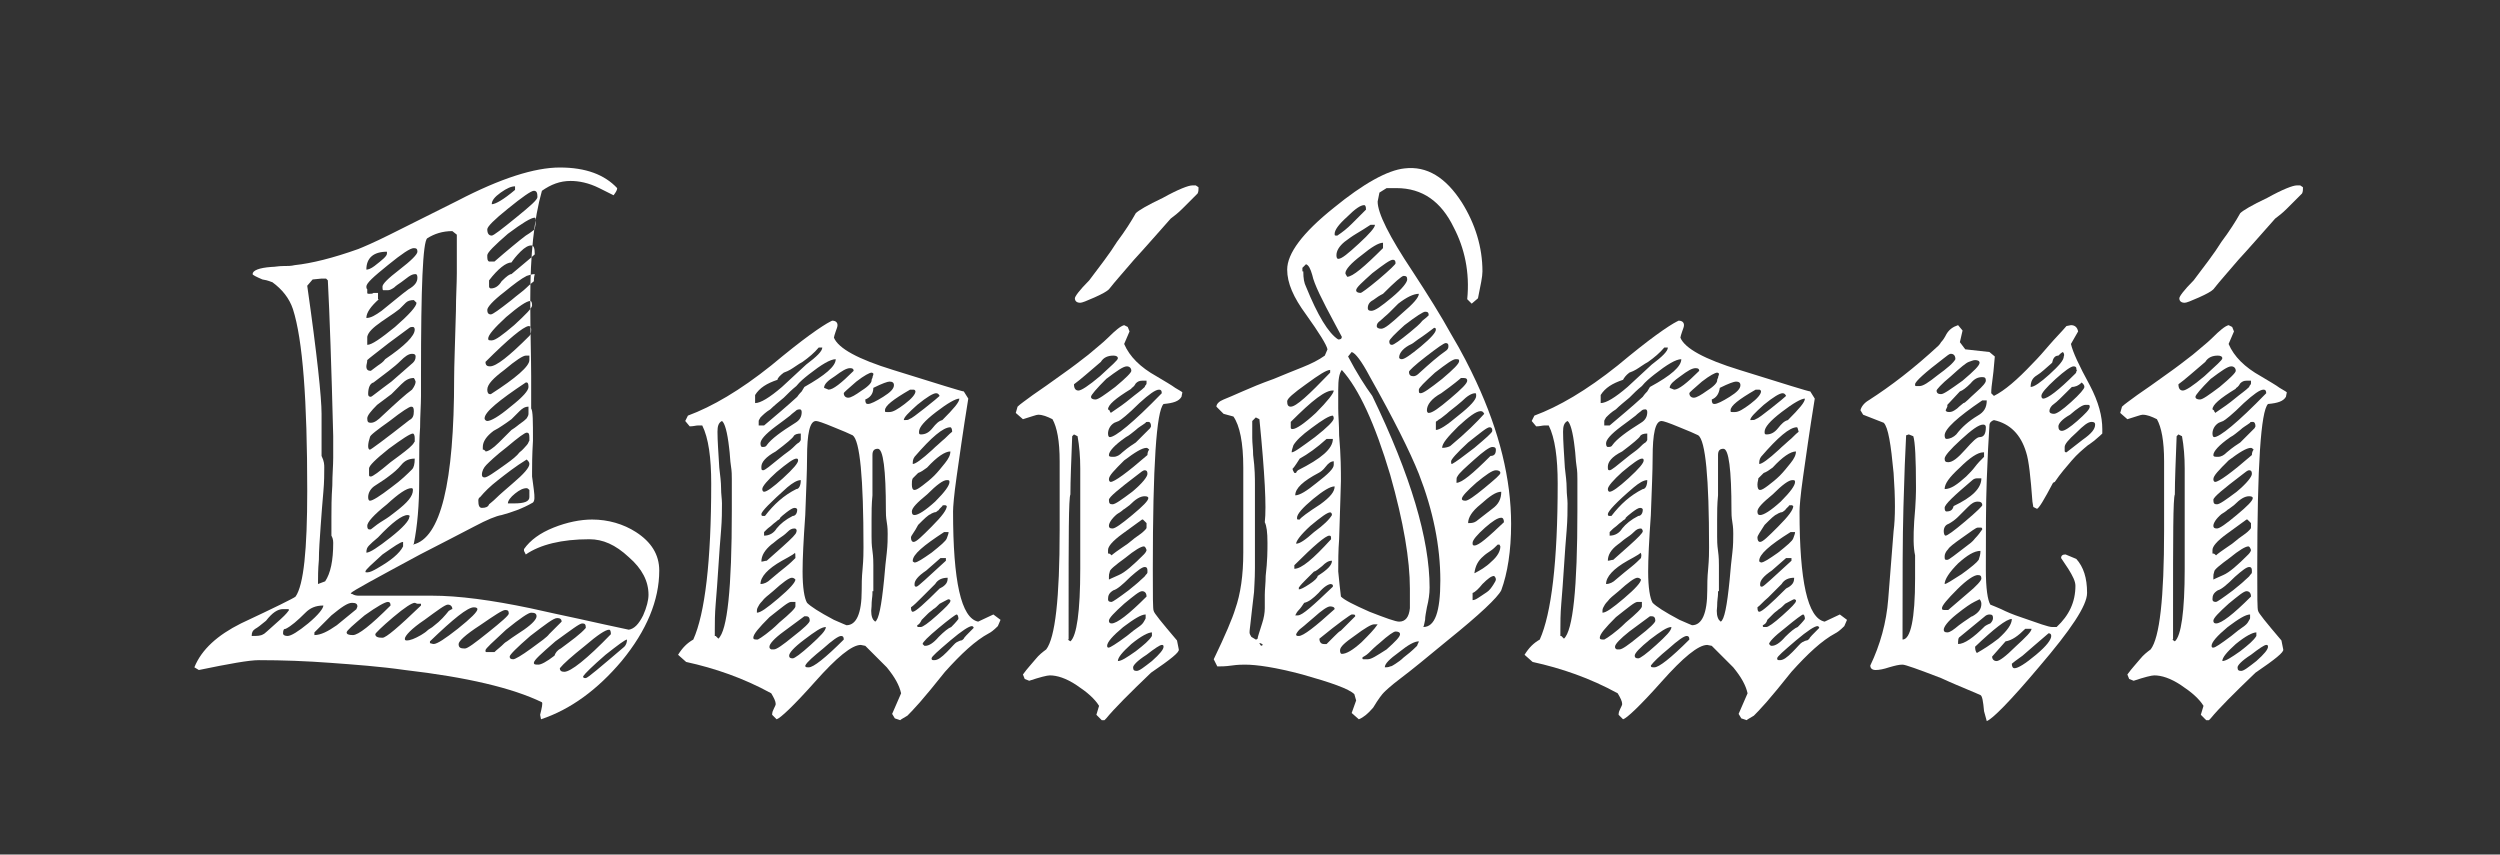 <?xml version="1.0" encoding="UTF-8"?>
<!-- Generator: Adobe Illustrator 27.0.0, SVG Export Plug-In . SVG Version: 6.00 Build 0)  -->
<svg xmlns="http://www.w3.org/2000/svg" xmlns:xlink="http://www.w3.org/1999/xlink" version="1.1" id="Layer_1" x="0px" y="0px" width="279.1px" height="95.4px" viewBox="0 0 279.1 95.4" style="enable-background:new 0 0 279.1 95.4;" xml:space="preserve">
<rect x="0" y="0" width="279.1" height="95.4" fill="#333333" stroke="none"/>
<style type="text/css">
	.st0{fill:#FFFFFF;}
</style>
<g>
	<path class="st0" d="M60.3,79.8c0.2-0.8,0.3-1.3,0.2-1.4c-3.3-1.6-8.4-2.8-15.3-3.6c-2.8-0.4-5.6-0.6-8.3-0.8   c-2.7-0.2-5.3-0.3-8-0.3c-1.1,0-3.3,0.4-6.7,1.1l-0.5-0.3c0.8-2,2.6-3.6,5.2-4.9c1.9-0.9,3.4-1.6,4.4-2.1c1-0.5,1.6-0.8,1.7-0.9   c0.9-1.3,1.3-5.2,1.3-11.8c0-10.1-0.5-16.9-1.6-20.3c-0.4-1.2-1.2-2.2-2.3-3c-0.1,0-0.4-0.2-1.1-0.3c-0.7-0.3-1.1-0.5-1.1-0.6   c0-0.4,0.7-0.7,2.1-0.8c0.4,0,0.8-0.1,1.3-0.1c0.5,0,0.9,0,1.3-0.1c1.9-0.2,4.3-0.8,7.1-1.8c0.5-0.2,1.7-0.7,3.5-1.6   c1.8-0.9,4.4-2.2,7.6-3.8c4.8-2.5,8.6-3.7,11.4-3.7c2.9,0,5,0.8,6.4,2.3c0,0.2-0.1,0.4-0.4,0.8l-1.6-0.8c-1.2-0.6-2.3-0.8-3.2-0.8   c-1.2,0-2.2,0.4-3.2,1.1c-0.9,3.2-1.3,7.2-1.3,12.1c0,3.7,0.1,6.6,0.1,8.6c0,2,0,3.2,0,3.6c0.2,0.3,0.2,1.4,0.2,3.6   c-0.1,1.7-0.1,2.8-0.1,3.5c0,0.7,0,0.8,0,0.5c0,0.1,0.1,0.6,0.2,1.5c0.1,0.8,0.1,1.2-0.1,1.4c-1.2,0.7-2.4,1.1-3.5,1.4   c-0.6,0.1-1.6,0.5-3.1,1.3c-1.5,0.8-3.5,1.8-6,3.1c-5,2.7-7.6,4.1-7.7,4.3c-0.1,0.1,0,0.1,0.1,0.1c0.3,0.2,0.6,0.2,0.8,0.2h8.1   c3,0,6.7,0.5,11,1.4c1.8,0.4,3.6,0.8,5.5,1.2c1.8,0.4,3.6,0.8,5.5,1.2c0.6-0.1,1.1-0.6,1.6-1.6c0.4-0.9,0.6-1.7,0.6-2.3   c0-1.5-0.7-2.9-2.2-4.2c-1.5-1.4-2.9-2-4.4-2c-3.1,0-5.5,0.6-7.1,1.7l-0.2-0.4v-0.2c0.7-1,1.8-1.8,3.3-2.4c1.5-0.6,3-0.9,4.3-0.9   c1.8,0,3.5,0.5,4.9,1.4c1.7,1.1,2.6,2.5,2.6,4.3c0,3.3-1.4,6.7-4.2,10.1c-2.7,3.2-5.7,5.4-9,6.5L60.3,79.8z M32.1,68h-0.5   c-0.6,0-1.2,0.4-1.9,1.3c-0.6,0.5-1,0.8-1.2,0.9c-0.3,0.2-0.4,0.4-0.4,0.8c0.6,0,1,0,1.3-0.2c0.1,0,0.6-0.5,1.4-1.2   c0.8-0.7,1.2-1.1,1.4-1.4C32.3,68.1,32.3,68,32.1,68z M31.6,70.7c0,0.2,0.2,0.3,0.5,0.3c0.4,0,1.2-0.5,2.3-1.4c1.2-1,1.7-1.7,1.7-2   c-0.9,0-1.5,0.3-2,0.8c-0.9,0.9-1.6,1.5-2.2,1.8C31.7,70.2,31.6,70.3,31.6,70.7z M36.2,52.2c0,0.7,0,1.6-0.1,2.7   c-0.1,1.1-0.2,2.4-0.3,3.8c-0.1,1.5-0.2,2.7-0.2,3.8c-0.1,1.1-0.1,2-0.1,2.7l0.8-0.3c0.6-0.9,0.9-2.3,0.9-4.3   c0-0.4-0.1-0.6-0.2-0.8c0-0.5,0-1.2,0-2.1s0-2.1,0.1-3.5c0-1.2,0.1-2.2,0.1-3.1c0-1,0-1.8,0-2.4c-0.1-3.9-0.2-7.4-0.3-10.2   c-0.1-2.9-0.2-5.3-0.3-7.2l-0.2-0.2h-0.5l-1,0.1l-0.6,0.7c1.1,7.7,1.6,12.5,1.6,14.3c0,0.3,0,0.7,0,1.3c0,0.6,0,1.1,0,1.7   s0,1.2,0,1.7C36.2,51.5,36.2,51.9,36.2,52.2z M39.3,67.3c-0.5,0-1.2,0.5-2.3,1.4c-0.4,0.4-0.8,0.8-1.1,1.1s-0.6,0.6-0.8,0.8v0.3   c0.7,0,1.5-0.4,2.5-1.1c0.4-0.3,0.7-0.6,1.1-0.9c0.4-0.3,0.7-0.6,1.1-0.9c0-0.1,0.1-0.2,0.1-0.3C39.9,67.4,39.7,67.3,39.3,67.3z    M38.7,70.6c0,0.2,0.2,0.3,0.7,0.3c0.6,0,2-1.1,4.2-3.3c0-0.3-0.1-0.4-0.3-0.4c-0.3,0-1.2,0.5-2.6,1.5   C39.4,69.8,38.7,70.4,38.7,70.6z M40.8,63.8c0,0.1,0,0.1,0.2,0.1c0.3,0,0.7-0.2,1.2-0.5c1.4-0.8,2.4-1.6,2.8-2.4v-0.5   c-0.3,0-1,0.5-2.3,1.4C41.5,63,40.8,63.6,40.8,63.8z M42.3,33.4c-0.9,0.8-1.4,1.5-1.4,2.1c0.5,0,1-0.3,1.7-0.8   c0.5-0.4,1-0.8,1.6-1.3c0.6-0.5,1-0.8,1.4-1.1c0.7-0.4,1-0.8,1-1.3c0-0.3-0.1-0.4-0.2-0.4c-0.3,0-0.5,0.1-0.8,0.3   c-0.3,0.2-0.5,0.4-0.8,0.6c-0.3,0.2-0.6,0.4-0.8,0.6c-0.3,0.2-0.5,0.3-0.7,0.3h-0.5c-0.1,0-0.1-0.2-0.1-0.4c0-0.3,0.6-0.9,1.9-1.9   c1.3-1,2-1.7,2-2c0-0.3-0.1-0.4-0.4-0.4c-0.4,0-1.3,0.6-2.9,1.9c-1.6,1.3-2.4,2-2.4,2.4c0,0.1,0,0.2,0.1,0.3v0.4   c0,0.1,0.1,0.1,0.2,0.1c0.2,0,0.4,0,0.5-0.1h0.5V33.4z M43.2,28.1c-1.5,0-2.3,0.7-2.3,2c0.2,0,0.5-0.1,0.9-0.4   c0.9-0.7,1.4-1.1,1.4-1.4V28.1z M40.9,40.9c0,0.4,0.2,0.5,0.5,0.5c0.3-0.2,0.5-0.4,0.8-0.6c0.3-0.2,0.6-0.4,0.8-0.7   c2.2-1.5,3.3-2.6,3.3-3.3c0-0.2-0.1-0.3-0.2-0.3s-0.3,0-0.4,0.1l-2.3,1.7c-1.4,1.1-2.2,1.7-2.4,1.9C41,40.5,40.9,40.7,40.9,40.9z    M45.5,57.5c-0.6,0-1.7,0.8-3.3,2.5c-0.5,0.4-0.8,0.7-1,0.9c-0.2,0.2-0.3,0.4-0.3,0.8c0.4,0,1.3-0.6,2.7-1.7   c1.4-1.1,2.1-1.9,2.1-2.3C45.8,57.6,45.7,57.5,45.5,57.5z M46.2,33.5c-0.4,0-0.7,0.1-0.9,0.3l-0.7,0.7c-0.1,0.1-0.8,0.6-2,1.4   c-1,0.7-1.5,1.2-1.6,1.7C41,37.7,41,38,41,38.5c0.5,0,1.5-0.7,3.1-2c1.6-1.4,2.4-2.3,2.4-2.7L46.2,33.5z M41,46.7   c0,0.4,0.1,0.5,0.4,0.5c0.4,0,0.8-0.3,1.3-0.8c1.5-1.4,2.6-2.4,3.3-2.9c0.3-0.4,0.4-0.7,0.4-0.9c-0.1-0.3-0.2-0.4-0.2-0.4   c-0.5,0-0.9,0.2-1.4,0.7l-1.1,1.1c-0.3,0.2-0.5,0.4-0.8,0.6c-0.3,0.2-0.5,0.4-0.8,0.6C41.4,45.9,41,46.4,41,46.7z M41,58.7   c0,0.3,0.1,0.4,0.2,0.4h0.2c0.5-0.4,0.9-0.7,1.4-1s0.9-0.6,1.4-1c1.3-1,1.9-1.7,1.9-2.4c0-0.2-0.1-0.2-0.2-0.2   c-0.5,0-1.4,0.6-2.7,1.8C41.7,57.5,41,58.3,41,58.7z M41.1,44c0,0.2,0.1,0.3,0.3,0.3c0.1,0,0.8-0.6,2.3-1.7c1.5-1.3,2.3-2,2.4-2.1   c0.2-0.2,0.3-0.4,0.3-0.7c0-0.2-0.1-0.3-0.4-0.3c-0.4,0-0.8,0.3-1.3,0.8c-0.7,0.7-1.7,1.4-3,2.4C41.3,42.8,41.1,43.3,41.1,44z    M41.1,49.8c0,0.3,0.1,0.4,0.2,0.4c0.1,0,1.6-1.1,4.4-3.3c0.4-0.2,0.5-0.5,0.5-1c0-0.4-0.1-0.5-0.3-0.5c-0.2,0-1,0.5-2.4,1.6   c-1.4,1-2.2,1.6-2.2,1.8C41.2,49.1,41.1,49.5,41.1,49.8z M41.1,55.5c0,0.3,0.1,0.4,0.2,0.4c0.3,0,1.1-0.5,2.4-1.5   c1.1-0.8,1.8-1.5,2.3-2c0.2-0.2,0.3-0.6,0.3-1.2c-0.6,0-1.1,0.2-1.5,0.7c-0.4,0.5-0.9,0.9-1.3,1.2c-0.5,0.4-1,0.7-1.6,1.1   C41.4,54.5,41.1,55,41.1,55.5z M41.2,52.3V53c0,0.1,0,0.2,0.2,0.2c0.2,0,0.9-0.5,2.2-1.6c0.7-0.5,1.2-0.9,1.6-1.2s0.6-0.5,0.8-0.7   c0.2-0.2,0.2-0.3,0.3-0.4c0-0.1,0-0.2,0-0.4c0-0.3-0.1-0.5-0.2-0.5c-0.3,0-1.2,0.6-2.7,1.7C41.9,51.3,41.2,52,41.2,52.3z    M41.9,70.8c0,0.3,0.3,0.4,0.8,0.4c0.4,0,1.8-1.2,4.3-3.6v-0.2h-0.4c-0.1,0-0.2-0.1-0.3-0.1c-0.3,0-1.1,0.5-2.4,1.6   C42.6,70,41.9,70.7,41.9,70.8z M45.2,71.3c0,0.1,0,0.2,0.2,0.2c0.4,0,0.9-0.2,1.6-0.6c0.3-0.2,0.5-0.3,0.7-0.5s0.5-0.3,0.7-0.5   c0.8-0.6,1.3-1.2,1.7-1.7c0.2-0.1,0.3-0.2,0.4-0.2c0-0.3-0.2-0.5-0.5-0.5c-0.3,0-1.1,0.6-2.6,1.7C45.9,70.2,45.2,71,45.2,71.3z    M46.8,53.6c0,2.8-0.2,5.1-0.6,7.1l-0.1,0.1c3.1-0.7,4.6-6.9,4.6-18.6c0-1.3,0.1-3.8,0.2-7.5c0-1.6,0.1-3,0.1-4.2   c0-1.2,0-2.3,0-3.3v-1l-0.5-0.4c-1.1,0-2,0.3-2.8,0.8C47.2,27,47,32.1,47,41.7c0,0.7,0,1.5,0,2.5c0,1-0.1,2.2-0.1,3.5   c-0.1,1.3-0.1,2.5-0.1,3.5C46.8,52.1,46.8,52.9,46.8,53.6z M48,71.6v0.2c0.3,0.1,0.4,0.1,0.5,0.1c0,0,0,0-0.1,0   c0.4,0,1.3-0.6,2.7-1.7c1.5-1.2,2.2-1.9,2.2-2.2c0-0.1-0.1-0.2-0.4-0.2C52.2,67.8,50.6,69.1,48,71.6z M51.2,71.9   c0,0.4,0.2,0.5,0.7,0.5c0.3,0,1.1-0.6,2.6-1.8c1.5-1.2,2.3-1.9,2.3-2.1c0-0.3-0.1-0.4-0.4-0.4c-0.3,0-1.2,0.6-2.8,1.7   C51.9,70.9,51.2,71.6,51.2,71.9z M53.4,55.9c0,0.5,0.1,0.8,0.4,0.8c0.4,0,0.7-0.1,0.8-0.4c0.1-0.1,0.4-0.3,0.8-0.7   c0.4-0.4,1-0.9,1.8-1.6c1.3-1.1,1.9-1.8,1.9-2.2c0-0.2-0.1-0.3-0.3-0.5c-1.3,0.8-2.3,1.6-3.2,2.3c-0.9,0.7-1.5,1.3-2,1.9   C53.4,55.6,53.4,55.8,53.4,55.9z M53.8,53c0,0.2,0.1,0.3,0.3,0.3c0.3,0,1-0.5,2.4-1.5c0.7-0.5,1.2-0.9,1.5-1.3   c0.4-0.3,0.6-0.6,0.8-0.8c0.2-0.2,0.2-0.4,0.3-0.5c0-0.1,0-0.2,0-0.4c0-0.4-0.1-0.5-0.3-0.5c-0.2,0-0.9,0.5-2.2,1.6   c-1.3,1-2,1.7-2.3,2C54,52.2,53.8,52.6,53.8,53z M54,50.2L54,50.2c0.1,0.1,0.2,0.1,0.2,0.2c0.3,0,0.8-0.3,1.5-1   c0.9-0.9,1.4-1.4,1.4-1.4c0.5-0.3,0.8-0.6,1.1-0.8c0.3-0.2,0.5-0.4,0.6-0.5c0.1-0.2,0.2-0.3,0.2-0.5c0-0.2,0-0.5,0-0.8   c-0.4,0-0.7,0.2-1,0.5s-0.6,0.6-0.9,0.9c-0.4,0.3-0.7,0.5-1,0.7s-0.6,0.4-1,0.6c-0.8,0.6-1.2,1.2-1.2,1.8V50.2z M54.1,46.7   L54.1,46.7c0,0.2,0.2,0.3,0.3,0.3c0.4,0,1.3-0.5,2.6-1.6c1.4-1.1,2-1.8,2-2.2c0-0.4-0.1-0.5-0.2-0.5h-0.1   C55.7,44.7,54.1,46,54.1,46.7z M54.2,40.4c0,0.4,0.2,0.5,0.5,0.5c0.7,0,2.1-1.1,4.4-3.4c0.1-0.1,0.2-0.3,0.2-0.7   c0-0.3-0.1-0.4-0.3-0.4C58.4,36.5,56.8,37.8,54.2,40.4z M54.2,72.6c0,0.2,0,0.2,0.2,0.2h0.8c0.3-0.3,0.6-0.5,0.8-0.7   c0.2-0.2,0.4-0.4,0.6-0.5c0.4-0.3,0.7-0.5,1-0.7c0.3-0.2,0.6-0.4,0.9-0.6c1-0.7,1.4-1.2,1.4-1.5c0-0.3-0.2-0.4-0.6-0.4   c-0.3,0-1.2,0.6-2.8,1.9C55,71.7,54.2,72.4,54.2,72.6z M54.4,25.6c0,0.5,0.2,0.7,0.5,0.7c0.2,0,1.1-0.7,2.7-2   c1.6-1.3,2.4-2,2.4-2.3c0-0.5-0.1-0.7-0.4-0.7c-0.3,0-1.3,0.7-2.9,2C55.2,24.5,54.4,25.3,54.4,25.6z M54.4,28.5   c0,0.4,0,0.6,0.2,0.7h0.6c0.8-0.7,1.4-1.2,2-1.7c0.6-0.5,1.1-0.9,1.5-1.2c0.3-0.2,0.5-0.3,0.6-0.4s0.3-0.2,0.4-0.3   c0-0.2,0.1-0.4,0.1-0.8c0-0.3,0-0.5-0.1-0.5c-0.4,0-1.4,0.6-3,1.8C55.2,27.4,54.4,28.2,54.4,28.5z M54.4,34.6   c0,0.3,0.1,0.5,0.4,0.5c0.2,0,0.9-0.5,2.3-1.6c0.7-0.6,1.3-1,1.7-1.4c0.4-0.4,0.7-0.6,0.8-0.7c0,0.1,0,0.1,0,0c0-0.2,0-0.4,0.1-0.8   c-0.3,0-0.6,0.1-0.9,0.2c-0.6,0.3-1.4,0.9-2.5,1.8C55,33.6,54.4,34.3,54.4,34.6z M54.4,43.5c0,0.3,0.1,0.5,0.3,0.5h0.1   c2.8-1.8,4.3-3.1,4.3-3.8v-0.5h-0.4c-0.3,0-1.1,0.5-2.4,1.6C55.1,42.2,54.4,42.9,54.4,43.5z M54.5,37.8c0,0.2,0.1,0.2,0.4,0.2   c0.4,0,1.2-0.6,2.5-1.7c1.3-1.2,2-1.9,2-2.2c0-0.4-0.1-0.5-0.2-0.5c-0.4,0-1.3,0.6-2.7,1.8C55.2,36.6,54.5,37.4,54.5,37.8z    M54.6,31.3v0.7c0,0.1,0.1,0.2,0.2,0.2c0.5,0,0.9-0.3,1.2-0.8c0.6-0.6,0.9-0.8,1.1-0.8c1.7-1.4,2.6-2.2,2.6-2.2c0-0.7-0.1-1-0.4-1   c-0.3,0-0.7,0.2-1.2,0.7c-0.5,0.5-0.8,0.9-1,1.2C56.5,29.3,55.6,30,54.6,31.3z M57.5,20.8c-0.4,0-0.9,0.2-1.6,0.7   c-0.7,0.5-1,0.9-1,1.3c0.4,0,1.3-0.5,2.6-1.6V20.8z M58.8,54.5c-0.4,0-0.8,0.2-1.3,0.6c-0.5,0.4-0.8,0.8-0.8,1.1h0.7   c1.1,0,1.7-0.2,1.7-0.7v-0.8C59,54.6,58.9,54.5,58.8,54.5z M56.9,73.3c0,0.2,0.1,0.3,0.4,0.3c0.2,0,0.9-0.4,2-1.2   c1.1-0.8,1.8-1.3,2-1.6l1.4-1.4c0-0.3-0.2-0.4-0.5-0.4c-0.4,0-1.3,0.7-3,2C57.7,72.3,56.9,73.1,56.9,73.3z M59.6,74   c0,0.2,0.2,0.2,0.5,0.2c0.3,0,0.9-0.3,1.8-1c0.1-0.3,0.3-0.6,0.7-0.8c1.2-0.9,2.2-1.6,2.8-2.3c0-0.4-0.1-0.5-0.4-0.5   c-0.3,0-1.2,0.7-3,2C60.4,73,59.6,73.7,59.6,74z M62.5,74.6c0,0.3,0.2,0.4,0.5,0.4c0.7,0,2.5-1.4,5.2-4.2c0-0.4-0.1-0.5-0.2-0.5   c-0.4,0-1.3,0.6-2.7,1.8C63.8,73.3,62.9,74.1,62.5,74.6z M65.1,75.5c0,0.2,0.1,0.2,0.3,0.2c0.2,0,1.6-1.2,4.3-3.5   c0.2-0.2,0.3-0.5,0.3-0.8c-0.2,0-1,0.6-2.4,1.7C66.1,74.4,65.3,75.2,65.1,75.5z"></path>
</g>
<g>
	<path class="st0" d="M86.2,79.8c0-0.3,0.1-0.5,0.2-0.7c0.1-0.2,0.2-0.4,0.2-0.5c0-0.3-0.2-0.7-0.5-1.2c-3.1-1.7-6.3-2.8-9.5-3.5   l-0.9-0.8c0.5-0.8,1-1.3,1.7-1.7c1.3-2.9,2-8.7,2-17.4c0-2.9-0.3-5.1-1-6.5c-0.1,0-0.3,0-0.5,0c-0.2,0-0.5,0.1-0.9,0.1l-0.5-0.6   l0.3-0.6c2.7-1,5.8-2.8,9.3-5.6c1.8-1.5,3.2-2.6,4.3-3.4c1.1-0.8,1.9-1.3,2.3-1.5l0.2-0.1c0.4,0,0.6,0.2,0.6,0.5   c0,0.2-0.1,0.4-0.2,0.7c-0.1,0.3-0.2,0.6-0.2,0.7c0.5,1.2,2.7,2.4,6.6,3.6c2.6,0.8,4.5,1.4,5.8,1.8c1.3,0.4,2,0.6,2.1,0.6l0.5,0.8   c-0.6,3.7-1,6.6-1.3,8.7c-0.3,2.1-0.4,3.4-0.4,3.9c0,7.8,0.9,11.9,2.8,12.3l1.7-0.8l0.8,0.6l-0.3,0.7c-0.5,0.5-0.8,0.7-1,0.8   c-1.5,0.8-3.1,2.3-4.9,4.3c-1.2,1.5-2.1,2.6-2.8,3.4c-0.7,0.8-1.2,1.3-1.4,1.5c-0.5,0.3-0.7,0.4-0.8,0.5l-0.6-0.2l-0.3-0.5l1-2.3   c-0.2-0.9-0.7-1.8-1.6-2.9l-2.4-2.4l-0.5-0.1c-1,0-2.7,1.4-5.1,4.1c-2.4,2.7-3.9,4.1-4.3,4.2L86.2,79.8z M79.9,71l0.3,0.3   c1-0.9,1.5-5.6,1.5-14.3v-3.5c0-0.4,0-0.9-0.1-1.5c-0.1-0.6-0.1-1.3-0.2-2c-0.2-1.8-0.5-2.8-0.8-3c-0.4,0.2-0.5,0.6-0.5,1.2   c0,1,0.1,2.3,0.2,4c0.1,0.9,0.2,1.6,0.2,2.3c0,0.7,0.1,1.2,0.1,1.7c0,0.8,0,1.8-0.1,3c-0.1,1.2-0.2,2.5-0.3,4.1   c-0.1,1.6-0.2,2.9-0.3,4.1c-0.1,1.2-0.1,2.1-0.1,2.9V71z M84.1,71.2c0,0.2,0.2,0.2,0.5,0.2c0.2-0.1,0.5-0.3,0.9-0.6   c0.4-0.3,0.9-0.7,1.5-1.3c1.2-1,1.8-1.6,1.8-1.8v-0.5h-0.5c-0.3,0-1,0.6-2.4,1.7C84.7,70.1,84.1,70.8,84.1,71.2z M86.8,42.4   c-1.2,0.4-2,0.9-2.5,1.7v0.9c0.6,0,1.6-0.6,3-1.8l2.7-2.5c1.2-0.9,1.8-1.5,1.8-1.9h-0.4c-0.5,0.6-1.1,1.1-1.8,1.6   c-0.2,0.1-0.5,0.3-0.8,0.5c-0.3,0.2-0.7,0.5-1.3,0.7C87.1,41.9,86.8,42.2,86.8,42.4z M88.4,64.5c-0.3,0-1,0.5-2.1,1.5   c-0.6,0.5-1,0.8-1.2,1.1c-0.3,0.3-0.4,0.5-0.5,0.7c-0.1,0.2-0.1,0.3-0.1,0.4c0,0.1,0,0.2,0,0.2c0.4,0,1.1-0.5,2.4-1.6   c1.3-1.1,1.9-1.8,1.9-2.1C88.7,64.6,88.6,64.5,88.4,64.5z M93.3,40.1c-0.6,0-1.6,0.6-3,1.7c-0.5,0.4-1,0.8-1.4,1.3   c-0.5,0.4-0.9,0.8-1.4,1.3c-0.6,0.5-1.1,0.9-1.5,1.3c-0.5,0.3-0.8,0.6-1.1,0.9c-0.1,0.2-0.2,0.3-0.2,0.4v0.5h0.6   c1.3-1.1,2.5-2.1,3.7-3.2c0.2-0.3,0.4-0.5,0.5-0.6c0.1-0.2,0.2-0.3,0.3-0.5C92.1,41.9,93.3,40.9,93.3,40.1z M84.9,49.5   c0,0.3,0.1,0.4,0.2,0.4c0.2,0,0.4,0,0.5-0.2c0.5-0.7,1.6-1.5,3.2-2.5c0.5-0.3,0.7-0.7,0.7-1.2c0-0.2-0.1-0.3-0.2-0.3   c-0.3,0-0.4,0.1-0.5,0.2c-0.1,0.1-0.3,0.2-0.6,0.5c-0.4,0.3-0.9,0.7-1.6,1.2C85.4,48.5,84.9,49.1,84.9,49.5z M88.7,61.7   c0.2,0-0.3,0.3-1.4,0.9c-1.6,0.9-2.4,1.8-2.4,2.6c0.4,0,0.8-0.2,1.1-0.5c0.7-0.6,1.2-1,1.7-1.4c0.5-0.4,0.8-0.7,1.1-1   C88.8,61.9,88.8,61.7,88.7,61.7z M85,52.1c0,0.3,0,0.4,0.2,0.4c0.2,0,0.8-0.5,1.9-1.4c0.6-0.5,1.1-0.8,1.4-1.1   c0.3-0.3,0.5-0.5,0.7-0.6c0.2-0.2,0.2-0.3,0.2-0.3c0,0,0-0.1,0-0.2v-0.5c-0.4,0-0.7,0.1-0.8,0.3c-0.1,0.2-0.8,0.8-2,1.7   C85.5,51,85,51.6,85,52.1z M85,57.4c0,0.2,0.1,0.2,0.2,0.2h0.2c1-1.3,2.1-2.3,3.5-3c0.3,0,0.5-0.4,0.5-1c-0.4,0-0.9,0.3-1.5,0.8   C86,56.1,85,57.1,85,57.4z M88.7,59c-0.3,0-0.5,0.1-0.8,0.4c-0.3,0.3-0.6,0.5-0.9,0.7c-0.3,0.2-0.6,0.5-0.9,0.7   C85.4,61.4,85,62,85,62.7c0.2,0,0.4-0.1,0.6-0.1l1.8-1.6c1-0.9,1.5-1.4,1.5-1.6C89,59.2,88.9,59,88.7,59z M85.1,54.6   c0,0.2,0.1,0.3,0.2,0.3c0.3,0,1-0.5,2.1-1.5c1.2-1.1,1.7-1.7,1.7-2c0-0.2-0.1-0.2-0.2-0.2c-0.3,0-1,0.5-2.2,1.5   C85.7,53.6,85.1,54.3,85.1,54.6z M88.7,56.7c-0.2,0-0.5,0.2-0.9,0.5c-0.4,0.3-0.6,0.5-0.7,0.6c0,0.1-0.1,0.2-0.3,0.3   c-0.2,0.2-0.4,0.3-0.6,0.5c-0.2,0.2-0.4,0.3-0.6,0.5c-0.2,0.2-0.3,0.3-0.3,0.3v0.4c0.6,0,1.1-0.3,1.4-0.8c0.4-0.5,1-1,1.8-1.4   c0.3,0,0.5-0.3,0.5-0.7C89,56.8,88.9,56.7,88.7,56.7z M85.9,72.2c0,0.1,0,0.2,0.2,0.3h0.3c0.3,0,1-0.5,2.1-1.4   c1.3-1,1.9-1.6,1.9-1.8c0-0.3-0.1-0.5-0.4-0.5h-0.2l-2.3,1.7C86.4,71.3,85.9,71.9,85.9,72.2z M88.1,73.2c0,0.2,0.1,0.3,0.4,0.3   c0.2,0,0.9-0.5,2-1.5c1.1-1,1.7-1.6,1.7-2c-0.5,0-1.2,0.5-2.4,1.4C88.6,72.3,88.1,72.9,88.1,73.2z M89.6,63.8c0,1.8,0.2,3,0.5,3.5   c0.4,0.4,1.3,1,3,1.9c0.9,0.4,1.4,0.6,1.4,0.6c1.1,0,1.7-1.3,1.7-3.9c0-0.6,0-1.4,0.1-2.4c0.1-1.1,0.1-1.9,0.1-2.4   c0-7.8-0.4-11.9-1.2-12.5c-0.4-0.2-1.1-0.5-2.1-0.9c-1.2-0.5-1.8-0.7-2-0.7c-0.7,0-1,1.4-1,4.1c0,1.5-0.1,3.6-0.2,6.4   C89.7,60.3,89.6,62.4,89.6,63.8z M89.9,74.3c0,0.2,0.1,0.2,0.4,0.2c0.5,0,1.8-1,3.9-3.1c0-0.3-0.1-0.4-0.3-0.4c-0.3,0-1,0.5-2,1.4   C90.8,73.3,90.1,73.9,89.9,74.3z M92,43.3l0.5,0.2c0.5,0,1.4-0.7,2.8-2.1c0-0.2-0.1-0.3-0.4-0.3c-0.4,0-0.9,0.3-1.7,0.9   C92.4,42.5,92,42.9,92,43.3z M94.2,43.9c0,0.3,0.2,0.5,0.5,0.5c0.3,0,0.8-0.3,1.5-0.8c0.8-0.5,1.1-0.9,1.1-1.1c0,0,0-0.2,0.1-0.3   c0-0.2,0.1-0.3,0.1-0.4v-0.1c0,0-0.1-0.1-0.2-0.1c-0.2,0-0.8,0.3-1.7,1C94.7,43.4,94.2,43.8,94.2,43.9z M96.6,44.6   c0,0.4,0.1,0.5,0.3,0.5c0.3,0,0.9-0.3,1.7-0.8c0.8-0.5,1.2-0.9,1.2-1.3c0-0.3-0.2-0.4-0.5-0.4c-0.2,0-0.8,0.2-1.8,0.7   C97.5,44,97.1,44.4,96.6,44.6z M97.4,66c0-0.1,0,0,0,0.3c0,0.3-0.1,0.7-0.1,1.4c-0.1,0.7,0,1.2,0.2,1.5l0.2,0.2   c0.4-0.2,0.7-1.7,1-4.7c0.1-1.2,0.2-2.2,0.3-3c0.1-0.9,0.1-1.6,0.1-2.1c0-0.3,0-0.7-0.1-1.3c-0.1-0.6-0.1-1-0.1-1.3   c0-4.6-0.3-6.9-0.9-6.9c-0.4,0-0.6,0.2-0.6,0.7v4.5c-0.1,1-0.1,1.9-0.1,2.7c0,0.8,0,1.4,0,1.9c0,0.4,0,0.9,0.1,1.6   c0.1,0.7,0.1,1.3,0.1,1.6V66z M98.8,45.8c0,0.2,0,0.2,0.2,0.2h0.3c0.4,0,0.9-0.3,1.7-0.9c0.8-0.6,1.2-1.1,1.2-1.4   c0-0.1-0.1-0.2-0.2-0.2h-0.4C99.7,44.6,98.8,45.3,98.8,45.8z M104.5,43.9c-0.3,0-1,0.4-2.1,1.3c-1,0.9-1.5,1.4-1.5,1.7   c0.3,0,0.5,0,0.6-0.1c0.3-0.1,0.8-0.5,1.7-1.2c1-0.8,1.5-1.2,1.7-1.4C104.8,44,104.7,43.9,104.5,43.9z M101.7,60   c0,0.3,0.1,0.5,0.3,0.5c0.3,0,0.9-0.6,2-1.7c1.2-1.2,1.7-1.9,1.7-2.3c0,0-0.1-0.1-0.2-0.1c-0.2,0-0.3,0-0.3,0.1   c-0.1,0.1-0.2,0.2-0.3,0.3c-0.1,0.1-0.1,0.2-0.2,0.2c-0.1,0.1-0.2,0.2-0.4,0.2c-0.2,0.1-0.3,0.1-0.4,0.2c-0.3,0.1-0.7,0.5-1.4,1.2   C102.1,59.4,101.7,59.8,101.7,60z M101.7,67.8c0,0.4,0.1,0.5,0.2,0.5c0.3,0,1.3-0.9,3-2.6c0.2-0.1,0.4-0.2,0.6-0.4   c0.2-0.2,0.3-0.4,0.3-0.8c-0.6,0-1.1,0.2-1.4,0.7c-0.6,0.6-1.1,1.1-1.5,1.5C102.4,67.2,102,67.6,101.7,67.8z M101.8,54.1   c0,0.4,0.1,0.6,0.3,0.6c0.2,0,0.5-0.2,0.9-0.5c0.4-0.3,0.9-0.7,1.3-1.1c0.4-0.4,0.8-0.9,1.2-1.4c0.4-0.5,0.6-0.9,0.6-1.3   c-0.6,0-1.5,0.6-2.6,1.8c-0.4,0.3-0.7,0.5-1,0.6l-0.6,0.6C101.8,53.6,101.8,53.8,101.8,54.1z M101.8,57.1c0,0.3,0.1,0.4,0.3,0.4   c0.4,0,1.2-0.5,2.3-1.5c1.1-1.1,1.6-1.8,1.6-2.2c0-0.2-0.1-0.2-0.3-0.2c-0.4,0-1.1,0.5-2.2,1.6C102.4,56.1,101.8,56.7,101.8,57.1z    M106.1,47.7c-0.8,0-2.1,1.1-4,3.3c-0.2,0.3-0.2,0.5-0.2,0.8c0.3,0,1-0.5,2.2-1.6c0.4-0.4,0.8-0.7,1.1-1c0.4-0.3,0.7-0.7,1.1-1   C106.3,47.9,106.2,47.7,106.1,47.7z M101.9,62.6c0,0.1,0,0.1,0.2,0.2c0.3,0,0.9-0.4,1.9-1.1c1-0.8,1.6-1.3,1.7-1.6   c0.1-0.3,0.2-0.5,0.2-0.7h-0.5C103.1,60.9,101.9,61.9,101.9,62.6z M102.1,65.2c0,0.2,0,0.3,0.2,0.3c0.2,0,1.2-1,3.3-2.9v-0.3h-0.6   l-1.6,1.4C102.5,64.3,102.1,64.8,102.1,65.2z M102.4,69.8c0,0.2,0,0.2,0.2,0.2h0.2c0.2,0,0.8-0.4,1.8-1.3c1-0.9,1.5-1.4,1.5-1.6   v-0.1c0,0-0.1-0.1-0.2-0.1c-0.1,0-0.4,0.2-1,0.5c-0.3,0.3-0.5,0.5-0.7,0.6c-0.2,0.2-0.4,0.3-0.6,0.5c-0.3,0.3-0.5,0.5-0.7,0.7   C102.7,69.6,102.6,69.7,102.4,69.8z M102.6,48.2c0,0.2,0,0.3,0.2,0.3c0.5,0,0.9-0.2,1.3-0.7c0.4-0.5,0.7-0.8,1.1-0.9   c1.3-1.3,1.9-2,1.9-2.4c-0.4,0-1.3,0.5-2.6,1.5C103.2,47,102.6,47.7,102.6,48.2z M103,71.9L103,71.9c0.1,0.1,0.1,0.1,0.2,0.2h0.1   c0.4,0,0.9-0.3,1.5-1c0.6-0.6,1.1-1,1.4-1.1c0.6-0.6,0.8-0.9,0.8-0.9c0-0.3-0.1-0.5-0.2-0.5c-0.1,0-0.8,0.5-2,1.5   C103.6,71.1,103,71.7,103,71.9z M104,73.5c0,0.2,0.1,0.2,0.3,0.2c0.4,0,0.8-0.3,1.4-0.9c0.6-0.6,0.9-1,1.1-1.1   c0.2-0.1,0.4-0.2,0.5-0.2c0.1,0,0.2-0.1,0.3-0.2c0-0.1,0.4-0.5,1.1-1.2c0-0.1-0.1-0.2-0.2-0.2c-0.3,0-1.1,0.5-2.4,1.6   C104.7,72.7,104,73.3,104,73.5z"></path>
	<path class="st0" d="M122.4,79.8l0.3-1c-0.5-0.8-1.3-1.5-2.5-2.3c-1.2-0.8-2.2-1.1-3-1.1c-0.3,0-1.1,0.2-2.3,0.6l-0.5-0.2l-0.2-0.5   c0.5-0.7,1-1.2,1.4-1.7c0.4-0.5,0.8-0.8,1.2-1.1c1-1.3,1.5-5.7,1.5-13.3v-7.7c0-2.3-0.3-3.8-0.8-4.7c-0.6-0.3-1.1-0.5-1.6-0.5   c-0.2,0-0.7,0.2-1.7,0.5l-0.8-0.7l0.2-0.7c0.3-0.3,0.9-0.7,1.7-1.3c0.9-0.6,2-1.4,3.4-2.4c1-0.7,1.9-1.4,2.8-2.1   c0.8-0.7,1.6-1.3,2.2-1.9c0.8-0.8,1.4-1.3,1.8-1.4l0.4,0.2l0.2,0.5l-0.6,1.4c0.6,1.4,1.8,2.6,3.6,3.6c1,0.6,1.7,1,2.1,1.3   c0.5,0.3,0.7,0.4,0.8,0.5l-0.1,0.5c-0.3,0.5-0.9,0.7-2,0.8c-0.8,0.8-1.2,6.9-1.2,18.4c0,3,0,4.6,0.1,4.7c0,0.2,0.9,1.3,2.6,3.3   l0.2,1c0.1,0.3-0.9,1.1-3.1,2.6c-2.4,2.3-4.1,4-5,5.1l-0.2,0.2h-0.3L122.4,79.8z M119.2,71.4l0.3,0.2c0.7-0.6,1.1-3.3,1.1-8.1V52.3   c0-1.3-0.1-2.5-0.3-3.6l-0.4-0.2l-0.2,0.2c-0.1,2.7-0.2,4.9-0.2,6.5c-0.2,0.4-0.2,4.8-0.2,13.1V71.4z M119.9,42.9   c0,0.5,0.2,0.7,0.5,0.7c0.3,0,1.1-0.5,2.4-1.6c1.3-1.2,2-1.8,2-2c0-0.2-0.2-0.3-0.5-0.3c-0.6,0-1.1,0.2-1.4,0.7   C121.6,41.5,120.6,42.4,119.9,42.9z M120,33.3c0-0.2,0.5-0.9,1.6-2c1.2-1.6,2.3-3,3.1-4.3c0.9-1.2,1.6-2.3,2.1-3.2   c0.3-0.3,1.3-0.9,3-1.7c1.8-1,2.9-1.4,3.3-1.4h0.4l0.3,0.2c0,0.1,0,0.1,0,0.2c0,0.1,0,0.3-0.1,0.5c-0.7,0.7-1.2,1.2-1.7,1.7   c-0.5,0.5-0.9,0.8-1.3,1.1c-1.6,1.8-2.9,3.3-4.1,4.6c-1.1,1.3-2.1,2.4-2.8,3.3c-0.2,0.2-0.7,0.5-1.6,0.9c-0.9,0.4-1.4,0.6-1.6,0.6   C120.2,33.8,120,33.6,120,33.3z M121.8,44.3c0,0.2,0.2,0.3,0.5,0.3s1-0.5,2.2-1.4c1.2-1,1.8-1.6,1.8-1.8c0-0.3-0.2-0.5-0.5-0.5   c-0.4,0-1.1,0.5-2.3,1.4C122.4,43.4,121.8,44.1,121.8,44.3z M123.6,72.1c0,0.2,0.1,0.2,0.2,0.2s0.8-0.4,2-1.3c0.6-0.5,1-0.8,1.3-1   c0.3-0.2,0.5-0.4,0.6-0.6c0.1-0.2,0.2-0.3,0.2-0.4c0-0.1,0-0.2,0-0.4c-0.5,0-1.3,0.5-2.5,1.4C124.2,71,123.6,71.7,123.6,72.1z    M123.7,45.7L123.7,45.7c0.1,0.1,0.2,0.1,0.2,0.2c0,0.1,0.1,0.1,0.1,0.2c0.9-0.6,1.6-1.1,2.2-1.6c0.6-0.5,1.2-0.9,1.6-1.3   c0,0,0-0.1,0.1-0.2c0,0,0.1-0.1,0.1-0.2v-0.3h-0.5c-0.3,0-0.5,0.1-0.7,0.3c-0.1,0.2-0.2,0.3-0.3,0.4c-0.1,0.1-0.2,0.1-0.2,0.2   C124.5,44.5,123.7,45.2,123.7,45.7z M123.7,48.4c0,0.3,0.1,0.4,0.2,0.4c0.6,0,2.6-1.6,5.8-4.9c0-0.3-0.1-0.4-0.3-0.4   c-0.4,0-1.1,0.5-2.2,1.5c-1.3,1.3-2.1,1.9-2.3,2c-0.2,0.1-0.3,0.1-0.5,0.2C123.9,47.5,123.7,48,123.7,48.4z M127.7,61   c-0.3,0-1,0.4-2.1,1.3c-1.1,0.8-1.7,1.3-1.7,1.5c-0.1,0.3-0.1,0.4-0.1,0.6c0,0.1,0,0.2,0,0.3c0,0,0.4-0.2,1.1-0.5   c0.7-0.3,1.6-1.1,2.8-2.3c0.2-0.2,0.3-0.4,0.3-0.5C127.9,61.1,127.8,61,127.7,61z M123.7,66.9c0,0.2,0.1,0.3,0.4,0.3   c0.1,0,0.7-0.4,1.9-1.3c0.6-0.5,1-0.8,1.3-1.1c0.3-0.3,0.5-0.4,0.6-0.6c0.1-0.1,0.2-0.2,0.2-0.3c0,0,0-0.1,0-0.2   c0-0.3-0.1-0.4-0.3-0.4c-0.3,0-0.8,0.4-1.6,1.1c-0.9,0.9-1.5,1.4-1.9,1.5C123.8,66.2,123.7,66.5,123.7,66.9z M123.8,50.8   c0,0.2,0.2,0.2,0.5,0.2c0.4,0,0.7-0.2,1-0.5c0.7-0.6,1.2-0.9,1.5-1.1l1.6-1.6l0.1-0.2c0-0.3-0.1-0.5-0.3-0.5c-0.2,0-0.3,0-0.3,0.1   c-0.4,0.3-0.8,0.5-1.1,0.8c-0.4,0.3-0.7,0.6-1.1,0.8C124.4,49.7,123.8,50.4,123.8,50.8z M123.8,53.5c0,0.2,0.1,0.3,0.2,0.3   c0.4,0,1.8-1,4.1-3c0-0.3,0.1-0.5,0.2-0.6c-0.1-0.1-0.2-0.2-0.3-0.2c-0.5,0-1.3,0.5-2.5,1.4C124.4,52.5,123.8,53.1,123.8,53.5z    M123.8,55.8c0,0.4,0.1,0.5,0.4,0.5c0.3,0,1-0.5,2.2-1.4c1.2-1,1.7-1.7,1.7-2c0-0.3-0.1-0.4-0.3-0.4c-0.2,0-0.4,0.2-0.8,0.5   C124.9,54.6,123.8,55.5,123.8,55.8z M123.8,58.7c0,0.2,0.1,0.3,0.4,0.3c0.3,0,1-0.5,2.2-1.5c1.2-1,1.8-1.6,1.8-1.9   c0-0.1-0.1-0.2-0.4-0.2c-0.5,0-1,0.3-1.7,1c-0.3,0.2-0.5,0.4-0.7,0.5c-0.2,0.2-0.4,0.3-0.7,0.5C124.1,57.9,123.8,58.4,123.8,58.7z    M123.8,61.8c0.1,0,0.2,0.1,0.3,0.2c0,0,0.2-0.2,0.5-0.4c0.3-0.2,0.7-0.5,1.3-0.9c0.6-0.5,1-0.8,1.3-1c0.3-0.2,0.5-0.4,0.6-0.5   c0.1-0.1,0.2-0.2,0.2-0.3c0-0.1,0-0.2,0-0.4v-0.1l-0.4-0.4h-0.1c-0.4,0.3-0.7,0.5-1.1,0.8c-0.4,0.3-0.7,0.5-1.1,0.8   c-1.1,0.8-1.6,1.4-1.6,1.8V61.8z M123.8,69.3c0,0.2,0.1,0.3,0.3,0.3c0.6,0,1.9-1,3.9-3c0-0.4-0.2-0.6-0.5-0.6c-0.3,0-0.9,0.5-2,1.4   C124.4,68.4,123.8,69,123.8,69.3z M128.6,70.6c-0.4,0-1.2,0.4-2.3,1.3c-1,0.9-1.5,1.5-1.5,1.9c0.4,0,1-0.4,2-1.1   c0.9-0.7,1.5-1.2,1.8-1.7V70.6z M126.5,74.5c0,0.3,0.1,0.4,0.4,0.4c0.3,0,0.8-0.4,1.7-1.1c0.9-0.8,1.3-1.3,1.3-1.6   c0-0.2-0.1-0.2-0.2-0.2c-0.2,0-0.8,0.4-1.7,1.1C126.9,73.8,126.5,74.3,126.5,74.5z"></path>
	<path class="st0" d="M150.9,79.6l0.5-1.4l-0.2-0.7c-0.6-0.6-2.6-1.3-5.8-2.2c-3-0.8-5.1-1.1-6.4-1.1c-0.3,0-0.8,0-1.5,0.1   c-0.7,0.1-1.2,0.1-1.6,0.1l-0.4-0.8c1.3-2.7,2.1-4.6,2.4-5.6c0.6-1.7,0.9-3.8,0.9-6.3v-9.5c0-2.8-0.4-4.7-1.1-5.7l-1.1-0.3   l-0.8-0.8c0-0.3,0.3-0.6,0.8-0.8c0.5-0.2,1.2-0.5,2.1-0.9c0.9-0.4,2.1-0.9,3.5-1.4c1.2-0.5,2.2-0.9,3.2-1.3c1-0.4,1.8-0.8,2.5-1.3   l0.3-0.7c-0.1-0.5-0.9-1.8-2.4-3.9c-1.4-1.9-2.1-3.5-2.1-5c0-1.8,1.7-4.1,5.2-6.9c3.3-2.7,6-4.2,7.9-4.4c2.5-0.3,4.6,1,6.4,3.8   c1.5,2.4,2.3,5,2.3,7.7c0,0.6-0.2,1.5-0.5,3l-0.7,0.6l-0.5-0.5c0.3-3-0.3-5.7-1.5-8c-1.4-2.9-3.5-4.4-6.4-4.4h-1.1l-0.8,0.5l-0.2,1   c0,1.3,1.3,3.9,3.9,7.8c1.7,2.6,3.2,5,4.3,7c1.2,2,2.1,3.8,2.8,5.3c2.6,5.6,3.9,10.9,3.9,15.9c0,3-0.4,5.5-1.1,7.4   c-0.4,0.8-2.4,2.7-6,5.6c-2.3,1.9-4,3.3-5.2,4.2c-1.2,0.9-1.8,1.5-1.9,1.6c-0.2,0.2-0.6,0.7-1.2,1.7c-0.6,0.7-1.1,1.1-1.6,1.3   L150.9,79.6z M139.5,70.6c0,0.2,0.1,0.3,0.2,0.5l0.5,0.3c0,0,0.1,0,0.2-0.1c0-0.2,0.2-0.7,0.5-1.7c0.2-0.6,0.3-1.2,0.3-1.7   c0-0.4,0-0.9,0-1.5c0-0.6,0.1-1.3,0.1-2.1c0.2-1.7,0.2-2.9,0.2-3.7c0-1.2-0.1-1.9-0.3-2.3c0.1-0.9,0.1-2.2,0-4.1   c-0.1-1.9-0.3-4.4-0.6-7.4l-0.4-0.2l-0.4,0.4v0.5c0,0.4,0,0.9,0,1.4c0,0.6,0.1,1.2,0.1,1.9c0.2,1.5,0.2,2.6,0.2,3.3v3.6   c0,2.4,0,4.3,0,5.7c0,1.4-0.1,2.3-0.1,2.7c-0.2,1.6-0.3,2.7-0.4,3.5C139.5,70.3,139.5,70.6,139.5,70.6z M140.6,71.8   c0,0.1,0.1,0.1,0.1,0.2l0.1,0.1l0.2-0.1C140.8,71.8,140.7,71.8,140.6,71.8z M143.7,44.8c0,0.4,0.1,0.6,0.4,0.6c0.6,0,2-1.3,4.4-3.8   v-0.3c-0.4,0-1.2,0.5-2.7,1.6C144.4,43.9,143.7,44.5,143.7,44.8z M144.1,47.1v0.6c0,0.1,0,0.2,0.2,0.2c0.4,0,1.3-0.6,2.6-1.8   c1.3-1.3,2-2.2,2-2.5C148,43.5,146.5,44.7,144.1,47.1z M148.8,46.4c-0.4,0-1.2,0.5-2.4,1.4c-1.1,0.8-1.7,1.4-2,1.9   c-0.1,0.3-0.2,0.6-0.2,0.8c0.3,0,1.1-0.6,2.6-1.7c1.4-1.1,2.1-1.8,2.1-2.1C148.9,46.5,148.8,46.4,148.8,46.4z M144.3,52.3   c0,0.2,0.1,0.3,0.2,0.5h0.2c0-0.1,0.1-0.2,0.2-0.3c2.6-1.3,3.9-2.4,3.9-3.5h-0.7c-1.1,1-2.1,1.7-3,2.2   C144.6,52,144.3,52.4,144.3,52.3z M148.9,51.5c-0.3,0-0.6,0.2-0.9,0.6c-0.3,0.4-0.6,0.6-0.8,0.7c-1.7,0.9-2.6,1.7-2.6,2.5   c0.5,0,1.3-0.5,2.4-1.4c1.3-1,1.9-1.6,1.9-2V51.5z M148.4,59.8c-0.4,0-1.7,1.1-3.9,3.3v0.4c0.8,0,2.1-1.1,4.1-3.3   C148.6,59.9,148.6,59.8,148.4,59.8z M148.6,65.2c-0.3,0-0.8,0.3-1.4,1c-0.6,0.6-1.1,1-1.6,1.1c-0.2,0.3-0.4,0.6-0.6,0.8   c-0.2,0.2-0.3,0.4-0.4,0.6h0.3c0.5,0,1.7-1.1,3.9-3.2v-0.2L148.6,65.2L148.6,65.2z M148.5,57.2c-0.3,0-1,0.5-2.2,1.5   c-1.1,1-1.6,1.7-1.6,2c0.4,0,1-0.4,2-1.3c1.1-0.8,1.7-1.4,2-1.9C148.7,57.3,148.6,57.2,148.5,57.2z M144.7,70.8   c0,0.2,0.1,0.2,0.3,0.2c0.5,0,1.8-1,4-3c0-0.2-0.2-0.3-0.5-0.3c-0.3,0-0.9,0.4-1.9,1.3c-0.5,0.4-0.9,0.8-1.3,1.1   C145,70.3,144.8,70.6,144.7,70.8z M144.8,57.8c0,0.2,0,0.2,0.2,0.2h0.1c0.1-0.2,0.9-0.8,2.3-1.7c1.1-0.8,1.6-1.4,1.6-2   c-0.5,0-1.3,0.5-2.4,1.4C145.4,56.7,144.8,57.4,144.8,57.8z M146.7,63.8c-0.3,0.3-0.6,0.6-0.9,0.9s-0.6,0.6-0.8,0.9v0.2   c0.2,0,0.6-0.2,1.2-0.6c0.6-0.4,0.9-0.7,0.9-0.9c1.1-0.7,1.6-1.2,1.6-1.7c-0.4,0-0.7,0.2-1.1,0.6C147.2,63.5,146.9,63.8,146.7,63.8   z M145.5,30.3c0,0.8,0.1,1.3,0.3,1.7c1.3,3.2,2.5,5.2,3.6,5.9c0.3,0,0.4-0.1,0.4-0.3l-0.8-1.5c-1.4-2.6-2.3-4.4-2.5-5.4   c-0.2-0.7-0.4-1.1-0.7-1.2l-0.4,0.4V30.3z M147.3,71.3c0,0.4,0.2,0.6,0.5,0.6h0.3c0.4-0.4,0.7-0.7,0.9-0.9c0.3-0.3,0.5-0.5,0.7-0.6   c0.4-0.4,0.7-0.7,0.9-0.9c0.3-0.3,0.5-0.5,0.7-0.7c0-0.2-0.1-0.2-0.4-0.2C150.8,68.6,149.5,69.5,147.3,71.3z M149,26.1   c0,0.2,0,0.2,0.2,0.2h0.1c0.6-0.4,1.1-0.8,1.6-1.3c0.5-0.5,1-1,1.6-1.6c0-0.4-0.1-0.5-0.2-0.5c-0.4,0-1,0.4-1.9,1.3   C149.4,25.1,149,25.7,149,26.1z M149.2,28.5c0,0.3,0.1,0.4,0.2,0.4c0.4,0,1.1-0.6,2.3-1.7c1.2-1.1,1.8-1.8,1.8-2.1H153   c-0.6,0.4-1.1,0.7-1.6,1c-0.5,0.3-0.9,0.6-1.3,0.9C149.5,27.5,149.2,28,149.2,28.5z M149.7,66.6c0.4,0.4,1.4,0.9,3.2,1.7   c1.8,0.7,2.9,1.1,3.3,1.1c0.7,0,1.1-0.5,1.2-1.5v-2.2c0-3.2-0.7-7.4-2.2-12.7c-1.7-5.7-3.5-9.6-5.4-11.7c-0.3,0.4-0.4,1.1-0.4,2.2   c0,0.6,0,1.3,0,2.1c0,0.8,0.1,1.8,0.1,3c0.2,2.3,0.2,4,0.2,5.1c0,0.7-0.1,2.8-0.2,6.5c-0.1,1.3-0.1,2.5-0.1,3.6   C149.5,64.8,149.6,65.8,149.7,66.6z M149.6,72.6c0,0.3,0.1,0.4,0.2,0.4c0.5,0,1.2-0.4,2.2-1.3c0.8-0.8,1.4-1.4,1.8-2h-0.4   c-0.3,0-1,0.4-2.2,1.3C150.2,71.7,149.6,72.2,149.6,72.6z M150.2,30.5c0,0.1,0.1,0.2,0.2,0.4c0.6,0,1.9-1.1,4-3.2v-0.6   c-0.5,0-1.3,0.5-2.4,1.4C150.8,29.4,150.2,30.1,150.2,30.5z M159.6,65.6c0,0.7-0.1,1.4-0.3,2.2c-0.1,0.6-0.2,1-0.2,1.4   c-0.1,0.4-0.1,0.6-0.2,0.8c1.3,0,1.9-1.7,1.9-5.2c0-3.8-0.8-7.8-2.4-11.9c-1-2.5-2.8-6.1-5.5-10.9c-0.9-1.7-1.6-2.6-2-2.7l-0.4,0.5   c1,1.9,1.9,3.3,2.7,4.4C157.5,53.1,159.6,60.2,159.6,65.6z M151.4,32.4c0,0.2,0.2,0.3,0.5,0.3c0.1,0,0.8-0.5,2-1.5   c1.3-1.1,1.9-1.7,1.9-1.8c0-0.3-0.1-0.4-0.3-0.4c-0.3,0-1,0.5-2.3,1.5C152.1,31.5,151.4,32.1,151.4,32.4z M152.1,73.4   c0,0.2,0,0.2,0.2,0.2h0.4c0.4,0,1-0.4,2.1-1.1c1-0.9,1.5-1.4,1.5-1.7c0-0.2-0.2-0.3-0.5-0.3c-0.2,0-0.8,0.4-1.8,1.3   c-0.5,0.4-0.9,0.8-1.2,1.1S152.2,73.3,152.1,73.4z M152.7,34.4c0,0.2,0.1,0.3,0.4,0.3c0.4,0,1.1-0.5,2.3-1.5c1.2-1,1.7-1.7,1.7-2   c0-0.3-0.1-0.4-0.4-0.4c-0.2,0-1,0.7-2.3,2c-0.4,0.2-0.7,0.4-1.1,0.7C152.9,33.7,152.7,34,152.7,34.4z M153.7,36.4   c0,0.2,0.2,0.3,0.5,0.3c0.4,0,1.1-0.6,2.3-1.7c1.3-1.1,1.9-1.8,1.9-2.2c-0.6,0-1.4,0.4-2.3,1.1c-0.4,0.4-0.7,0.7-1,1   s-0.7,0.6-1,0.9C153.8,36,153.7,36.2,153.7,36.4z M158.4,71.6c-0.5,0-1.2,0.4-2.2,1.2c-1.1,0.8-1.6,1.3-1.6,1.7   c0.2,0,0.4,0,0.6-0.1c0.2,0,0.4-0.2,0.6-0.3c0.3-0.2,0.6-0.4,0.9-0.7c0.4-0.3,0.9-0.7,1.5-1.3C158.3,71.8,158.4,71.7,158.4,71.6z    M155.1,38.1c0,0.3,0.1,0.4,0.3,0.4c0.2,0,0.9-0.5,2-1.4c0.6-0.5,1.1-0.9,1.4-1.3c0.4-0.3,0.6-0.5,0.7-0.6c0-0.3-0.1-0.4-0.4-0.4   c-0.2,0-1,0.5-2.3,1.5C155.7,37.3,155.1,37.9,155.1,38.1z M156.2,39.9c0,0.1,0.1,0.2,0.3,0.2c0.3,0,1-0.5,2.1-1.4   c1.2-1,1.7-1.6,1.7-1.9c0-0.2-0.1-0.2-0.2-0.2l-0.8,0.6c-0.4,0.3-0.7,0.5-1,0.7c-0.3,0.2-0.5,0.4-0.7,0.5   C156.7,38.8,156.2,39.4,156.2,39.9z M157.3,41.5c0,0.4,0.2,0.5,0.5,0.5c0.2,0,0.4-0.1,0.7-0.4c1.1-1,2-1.8,3-2.5   c0.2-0.2,0.2-0.3,0.2-0.5s-0.1-0.3-0.3-0.3c-0.2,0-0.9,0.5-2.2,1.5C157.9,40.8,157.3,41.4,157.3,41.5z M158.4,43.5   c0,0.3,0,0.4,0.2,0.4c0.3,0,1-0.5,2.4-1.6c1.3-1.1,1.9-1.7,1.9-2c0-0.2-0.1-0.2-0.4-0.2c-0.3,0-1,0.5-2.3,1.5   C159,42.7,158.4,43.3,158.4,43.5z M159.3,45.8c0,0.2,0.1,0.3,0.2,0.3c0.4,0,1.1-0.5,2.4-1.6c1.3-1.1,1.9-1.7,1.9-2   c0-0.2-0.1-0.3-0.4-0.3h-0.3c-0.1,0.1-0.8,0.7-2.2,1.7C159.8,44.5,159.3,45.2,159.3,45.8z M164.7,43.9c-0.4,0-0.9,0.3-1.5,0.9   c-0.8,0.7-1.4,1.1-1.7,1.4c-0.4,0.3-0.6,0.5-0.8,0.6c-0.2,0.1-0.2,0.2-0.3,0.2c0,0-0.1,0.1-0.1,0.1V48c0.4,0,1.2-0.5,2.5-1.6   c1.4-1.1,2-1.8,2-2.2C164.8,44,164.8,43.9,164.7,43.9z M165.3,45.9c-0.5,0-1.3,0.6-2.5,1.7c-1.2,1.2-1.8,1.9-1.8,2.4   c0.4,0,0.7-0.1,0.9-0.2c1.8-1.5,3-2.7,3.8-3.6C165.6,46,165.5,45.9,165.3,45.9z M162,51.5c0,0.2,0,0.3,0.1,0.3   c0.4-0.2,1.2-0.8,2.5-1.8c1.3-1.1,2-1.7,2-1.9c0-0.3-0.1-0.4-0.3-0.4c-0.3,0-1,0.6-2.4,1.7C162.6,50.6,162,51.3,162,51.5z    M166.6,49.9c-0.3,0-1,0.5-2,1.4s-1.7,1.5-1.9,1.9c-0.1,0.1-0.1,0.3-0.1,0.7c0.6,0,1.8-1,3.8-3c0.4,0,0.6-0.2,0.6-0.7   C167,50,166.9,49.9,166.6,49.9z M163.2,55.7c0,0.1,0.1,0.2,0.4,0.2c0.3,0,1-0.5,2.1-1.4c1.2-1,1.8-1.5,1.8-1.7s-0.2-0.3-0.5-0.3   c-0.4,0-1.1,0.5-2.2,1.4C163.8,54.8,163.2,55.4,163.2,55.7z M167.6,54.9c-0.6,0-1.3,0.5-2.3,1.4c-1,0.8-1.4,1.5-1.4,2.1   c0.3,0,0.6,0,0.9-0.2l1.8-1.4C167.3,56.3,167.6,55.7,167.6,54.9z M164.4,60.6c0,0.2,0,0.3,0.2,0.3c0.5,0,1.5-0.9,3.3-2.6   c0-0.3-0.1-0.5-0.3-0.5c-0.4,0-1,0.4-1.8,1.1C164.9,59.7,164.4,60.3,164.4,60.6z M164.4,66.2v0.8c0.2,0,0.4-0.1,0.7-0.3   c0.3-0.2,0.6-0.4,0.9-0.6c0.3-0.2,0.5-0.5,0.7-0.8c0.2-0.3,0.3-0.5,0.3-0.6c0-0.2-0.1-0.3-0.2-0.4c-0.3,0-0.7,0.3-1.3,0.9   C165.1,65.7,164.7,66.1,164.4,66.2z M167.4,60.8h-0.2c-0.3,0.3-0.5,0.5-0.8,0.7c-0.3,0.2-0.6,0.4-0.8,0.6c-0.6,0.5-0.9,1.1-1,1.9   c0.6-0.3,1.3-0.7,1.9-1.3c0.7-0.6,1-1.2,1-1.7L167.4,60.8z"></path>
	<path class="st0" d="M180.7,79.8c0-0.3,0.1-0.5,0.2-0.7c0.1-0.2,0.2-0.4,0.2-0.5c0-0.3-0.2-0.7-0.5-1.2c-3.1-1.7-6.3-2.8-9.5-3.5   l-0.9-0.8c0.5-0.8,1-1.3,1.7-1.7c1.3-2.9,2-8.7,2-17.4c0-2.9-0.3-5.1-1-6.5c-0.1,0-0.3,0-0.5,0c-0.2,0-0.5,0.1-0.9,0.1l-0.5-0.6   l0.3-0.6c2.7-1,5.8-2.8,9.3-5.6c1.8-1.5,3.2-2.6,4.3-3.4c1.1-0.8,1.9-1.3,2.3-1.5l0.2-0.1c0.4,0,0.6,0.2,0.6,0.5   c0,0.2-0.1,0.4-0.2,0.7c-0.1,0.3-0.2,0.6-0.2,0.7c0.5,1.2,2.7,2.4,6.6,3.6c2.6,0.8,4.5,1.4,5.8,1.8c1.3,0.4,2,0.6,2.1,0.6l0.5,0.8   c-0.6,3.7-1,6.6-1.3,8.7c-0.3,2.1-0.4,3.4-0.4,3.9c0,7.8,0.9,11.9,2.8,12.3l1.7-0.8l0.8,0.6l-0.3,0.7c-0.5,0.5-0.8,0.7-1,0.8   c-1.5,0.8-3.1,2.3-4.9,4.3c-1.2,1.5-2.1,2.6-2.8,3.4s-1.2,1.3-1.4,1.5c-0.5,0.3-0.7,0.4-0.8,0.5l-0.6-0.2l-0.3-0.5l1-2.3   c-0.2-0.9-0.7-1.8-1.6-2.9l-2.4-2.4l-0.5-0.1c-1,0-2.7,1.4-5.1,4.1s-3.9,4.1-4.3,4.2L180.7,79.8z M174.3,71l0.3,0.3   c1-0.9,1.5-5.6,1.5-14.3v-3.5c0-0.4,0-0.9-0.1-1.5c-0.1-0.6-0.1-1.3-0.2-2c-0.2-1.8-0.5-2.8-0.8-3c-0.4,0.2-0.5,0.6-0.5,1.2   c0,1,0.1,2.3,0.2,4c0.1,0.9,0.2,1.6,0.2,2.3c0,0.7,0.1,1.2,0.1,1.7c0,0.8,0,1.8-0.1,3c-0.1,1.2-0.2,2.5-0.3,4.1   c-0.1,1.6-0.2,2.9-0.3,4.1c-0.1,1.2-0.1,2.1-0.1,2.9V71z M178.6,71.2c0,0.2,0.2,0.2,0.5,0.2c0.2-0.1,0.5-0.3,0.9-0.6   s0.9-0.7,1.5-1.3c1.2-1,1.8-1.6,1.8-1.8v-0.5h-0.5c-0.3,0-1,0.6-2.4,1.7C179.2,70.1,178.6,70.8,178.6,71.2z M181.2,42.4   c-1.2,0.4-2,0.9-2.5,1.7v0.9c0.6,0,1.6-0.6,3-1.8l2.7-2.5c1.2-0.9,1.8-1.5,1.8-1.9h-0.4c-0.5,0.6-1.1,1.1-1.8,1.6   c-0.2,0.1-0.5,0.3-0.8,0.5s-0.7,0.5-1.3,0.7C181.5,41.9,181.3,42.2,181.2,42.4z M182.8,64.5c-0.3,0-1,0.5-2.1,1.5   c-0.6,0.5-1,0.8-1.2,1.1c-0.3,0.3-0.4,0.5-0.5,0.7c-0.1,0.2-0.1,0.3-0.1,0.4c0,0.1,0,0.2,0,0.2c0.4,0,1.1-0.5,2.4-1.6   c1.3-1.1,1.9-1.8,1.9-2.1C183.1,64.6,183,64.5,182.8,64.5z M187.7,40.1c-0.6,0-1.6,0.6-3,1.7c-0.5,0.4-1,0.8-1.4,1.3   c-0.5,0.4-0.9,0.8-1.4,1.3c-0.6,0.5-1.1,0.9-1.5,1.3c-0.5,0.3-0.8,0.6-1.1,0.9c-0.1,0.2-0.2,0.3-0.2,0.4v0.5h0.6   c1.3-1.1,2.5-2.1,3.7-3.2c0.2-0.3,0.4-0.5,0.5-0.6c0.1-0.2,0.2-0.3,0.3-0.5C186.6,41.9,187.7,40.9,187.7,40.1z M179.3,49.5   c0,0.3,0.1,0.4,0.2,0.4c0.2,0,0.4,0,0.5-0.2c0.5-0.7,1.6-1.5,3.2-2.5c0.5-0.3,0.7-0.7,0.7-1.2c0-0.2-0.1-0.3-0.2-0.3   c-0.3,0-0.4,0.1-0.5,0.2c-0.1,0.1-0.3,0.2-0.6,0.5c-0.4,0.3-0.9,0.7-1.6,1.2C179.8,48.5,179.3,49.1,179.3,49.5z M183.1,61.7   c0.2,0-0.3,0.3-1.4,0.9c-1.6,0.9-2.4,1.8-2.4,2.6c0.4,0,0.8-0.2,1.1-0.5c0.7-0.6,1.2-1,1.7-1.4c0.5-0.4,0.8-0.7,1.1-1   C183.3,61.9,183.2,61.7,183.1,61.7z M179.5,52.1c0,0.3,0,0.4,0.2,0.4c0.2,0,0.8-0.5,1.9-1.4c0.6-0.5,1.1-0.8,1.4-1.1   c0.3-0.3,0.5-0.5,0.7-0.6c0.2-0.2,0.2-0.3,0.2-0.3c0,0,0-0.1,0-0.2v-0.5c-0.4,0-0.7,0.1-0.8,0.3c-0.1,0.2-0.8,0.8-2,1.7   C179.9,51,179.5,51.6,179.5,52.1z M179.5,57.4c0,0.2,0.1,0.2,0.2,0.2h0.2c1-1.3,2.1-2.3,3.5-3c0.3,0,0.5-0.4,0.5-1   c-0.4,0-0.9,0.3-1.5,0.8C180.4,56.1,179.5,57.1,179.5,57.4z M183.2,59c-0.3,0-0.5,0.1-0.8,0.4c-0.3,0.3-0.6,0.5-0.9,0.7   c-0.3,0.2-0.6,0.5-0.9,0.7c-0.8,0.6-1.1,1.2-1.1,1.8c0.2,0,0.4-0.1,0.6-0.1l1.8-1.6c1-0.9,1.5-1.4,1.5-1.6   C183.4,59.2,183.3,59,183.2,59z M179.5,54.6c0,0.2,0.1,0.3,0.2,0.3c0.3,0,1-0.5,2.1-1.5c1.2-1.1,1.7-1.7,1.7-2   c0-0.2-0.1-0.2-0.2-0.2c-0.3,0-1,0.5-2.2,1.5C180.1,53.6,179.5,54.3,179.5,54.6z M183.1,56.7c-0.2,0-0.5,0.2-0.9,0.5   c-0.4,0.3-0.6,0.5-0.7,0.6c0,0.1-0.1,0.2-0.3,0.3c-0.2,0.2-0.4,0.3-0.6,0.5c-0.2,0.2-0.4,0.3-0.6,0.5c-0.2,0.2-0.3,0.3-0.3,0.3v0.4   c0.6,0,1.1-0.3,1.4-0.8c0.4-0.5,1-1,1.8-1.4c0.3,0,0.5-0.3,0.5-0.7C183.4,56.8,183.3,56.7,183.1,56.7z M180.3,72.2   c0,0.1,0,0.2,0.2,0.3h0.3c0.3,0,1-0.5,2.1-1.4c1.3-1,1.9-1.6,1.9-1.8c0-0.3-0.1-0.5-0.4-0.5h-0.2l-2.3,1.7   C180.9,71.3,180.3,71.9,180.3,72.2z M182.5,73.2c0,0.2,0.1,0.3,0.4,0.3c0.2,0,0.9-0.5,2-1.5c1.1-1,1.7-1.6,1.7-2   c-0.5,0-1.2,0.5-2.4,1.4C183.1,72.3,182.5,72.9,182.5,73.2z M184,63.8c0,1.8,0.2,3,0.5,3.5c0.4,0.4,1.3,1,3,1.9   c0.9,0.4,1.4,0.6,1.4,0.6c1.1,0,1.7-1.3,1.7-3.9c0-0.6,0-1.4,0.1-2.4c0.1-1.1,0.1-1.9,0.1-2.4c0-7.8-0.4-11.9-1.2-12.5   c-0.4-0.2-1.1-0.5-2.1-0.9c-1.2-0.5-1.8-0.7-2-0.7c-0.7,0-1,1.4-1,4.1c0,1.5-0.1,3.6-0.2,6.4C184.1,60.3,184,62.4,184,63.8z    M184.3,74.3c0,0.2,0.1,0.2,0.4,0.2c0.5,0,1.8-1,3.9-3.1c0-0.3-0.1-0.4-0.3-0.4c-0.3,0-1,0.5-2,1.4   C185.2,73.3,184.6,73.9,184.3,74.3z M186.4,43.3l0.5,0.2c0.5,0,1.4-0.7,2.8-2.1c0-0.2-0.1-0.3-0.4-0.3c-0.4,0-0.9,0.3-1.7,0.9   C186.9,42.5,186.4,42.9,186.4,43.3z M188.6,43.9c0,0.3,0.2,0.5,0.5,0.5c0.3,0,0.8-0.3,1.5-0.8c0.8-0.5,1.1-0.9,1.1-1.1   c0,0,0-0.2,0.1-0.3c0-0.2,0.1-0.3,0.1-0.4v-0.1c0,0-0.1-0.1-0.2-0.1c-0.2,0-0.8,0.3-1.7,1C189.1,43.4,188.6,43.8,188.6,43.9z    M191.1,44.6c0,0.4,0.1,0.5,0.3,0.5c0.3,0,0.9-0.3,1.7-0.8c0.8-0.5,1.2-0.9,1.2-1.3c0-0.3-0.2-0.4-0.5-0.4c-0.2,0-0.8,0.2-1.8,0.7   C191.9,44,191.6,44.4,191.1,44.6z M191.8,66c0-0.1,0,0,0,0.3c0,0.3-0.1,0.7-0.1,1.4c-0.1,0.7,0,1.2,0.2,1.5l0.2,0.2   c0.4-0.2,0.7-1.7,1-4.7c0.1-1.2,0.2-2.2,0.3-3s0.1-1.6,0.1-2.1c0-0.3,0-0.7-0.1-1.3c-0.1-0.6-0.1-1-0.1-1.3c0-4.6-0.3-6.9-0.9-6.9   c-0.4,0-0.6,0.2-0.6,0.7v4.5c-0.1,1-0.1,1.9-0.1,2.7c0,0.8,0,1.4,0,1.9c0,0.4,0,0.9,0.1,1.6c0.1,0.7,0.1,1.3,0.1,1.6V66z    M193.2,45.8c0,0.2,0,0.2,0.2,0.2h0.3c0.4,0,0.9-0.3,1.7-0.9c0.8-0.6,1.2-1.1,1.2-1.4c0-0.1-0.1-0.2-0.2-0.2h-0.4   C194.1,44.6,193.2,45.3,193.2,45.8z M199,43.9c-0.3,0-1,0.4-2.1,1.3c-1,0.9-1.5,1.4-1.5,1.7c0.3,0,0.5,0,0.6-0.1   c0.3-0.1,0.8-0.5,1.7-1.2c1-0.8,1.5-1.2,1.7-1.4C199.3,44,199.2,43.9,199,43.9z M196.2,60c0,0.3,0.1,0.5,0.3,0.5   c0.3,0,0.9-0.6,2-1.7c1.2-1.2,1.7-1.9,1.7-2.3c0,0-0.1-0.1-0.2-0.1c-0.2,0-0.3,0-0.3,0.1c-0.1,0.1-0.2,0.2-0.3,0.3   c-0.1,0.1-0.1,0.2-0.2,0.2c-0.1,0.1-0.2,0.2-0.4,0.2c-0.2,0.1-0.3,0.1-0.4,0.2c-0.3,0.1-0.7,0.5-1.4,1.2   C196.5,59.4,196.2,59.8,196.2,60z M196.2,67.8c0,0.4,0.1,0.5,0.2,0.5c0.3,0,1.3-0.9,3-2.6c0.2-0.1,0.4-0.2,0.6-0.4   c0.2-0.2,0.3-0.4,0.3-0.8c-0.6,0-1.1,0.2-1.4,0.7c-0.6,0.6-1.1,1.1-1.5,1.5C196.8,67.2,196.5,67.6,196.2,67.8z M196.2,54.1   c0,0.4,0.1,0.6,0.3,0.6c0.2,0,0.5-0.2,0.9-0.5c0.4-0.3,0.9-0.7,1.3-1.1c0.4-0.4,0.8-0.9,1.2-1.4c0.4-0.5,0.6-0.9,0.6-1.3   c-0.6,0-1.5,0.6-2.6,1.8c-0.4,0.3-0.7,0.5-1,0.6l-0.6,0.6C196.3,53.6,196.2,53.8,196.2,54.1z M196.2,57.1c0,0.3,0.1,0.4,0.3,0.4   c0.4,0,1.2-0.5,2.3-1.5c1.1-1.1,1.6-1.8,1.6-2.2c0-0.2-0.1-0.2-0.3-0.2c-0.4,0-1.1,0.5-2.2,1.6C196.8,56.1,196.2,56.7,196.2,57.1z    M200.6,47.7c-0.8,0-2.1,1.1-4,3.3c-0.2,0.3-0.2,0.5-0.2,0.8c0.3,0,1-0.5,2.2-1.6c0.4-0.4,0.8-0.7,1.1-1c0.4-0.3,0.7-0.7,1.1-1   C200.7,47.9,200.7,47.7,200.6,47.7z M196.4,62.6c0,0.1,0,0.1,0.2,0.2c0.3,0,0.9-0.4,1.9-1.1c1-0.8,1.6-1.3,1.7-1.6   c0.1-0.3,0.2-0.5,0.2-0.7h-0.5C197.5,60.9,196.4,61.9,196.4,62.6z M196.5,65.2c0,0.2,0,0.3,0.2,0.3c0.2,0,1.2-1,3.3-2.9v-0.3h-0.6   l-1.6,1.4C196.9,64.3,196.5,64.8,196.5,65.2z M196.8,69.8c0,0.2,0,0.2,0.2,0.2h0.2c0.2,0,0.8-0.4,1.8-1.3c1-0.9,1.5-1.4,1.5-1.6   v-0.1c0,0-0.1-0.1-0.2-0.1c-0.1,0-0.4,0.2-1,0.5c-0.3,0.3-0.5,0.5-0.7,0.6c-0.2,0.2-0.4,0.3-0.6,0.5c-0.3,0.3-0.5,0.5-0.7,0.7   C197.2,69.6,197,69.7,196.8,69.8z M197,48.2c0,0.2,0,0.3,0.2,0.3c0.5,0,0.9-0.2,1.3-0.7c0.4-0.5,0.7-0.8,1.1-0.9   c1.3-1.3,1.9-2,1.9-2.4c-0.4,0-1.3,0.5-2.6,1.5C197.6,47,197,47.7,197,48.2z M197.5,71.9L197.5,71.9c0.1,0.1,0.1,0.1,0.2,0.2h0.1   c0.4,0,0.9-0.3,1.5-1c0.6-0.6,1.1-1,1.4-1.1c0.6-0.6,0.8-0.9,0.8-0.9c0-0.3-0.1-0.5-0.2-0.5c-0.1,0-0.8,0.5-2,1.5   C198,71.1,197.5,71.7,197.5,71.9z M198.4,73.5c0,0.2,0.1,0.2,0.3,0.2c0.4,0,0.8-0.3,1.4-0.9c0.6-0.6,0.9-1,1.1-1.1   c0.2-0.1,0.4-0.2,0.5-0.2c0.1,0,0.2-0.1,0.3-0.2c0-0.1,0.4-0.5,1.1-1.2c0-0.1-0.1-0.2-0.2-0.2c-0.3,0-1.1,0.5-2.4,1.6   C199.1,72.7,198.4,73.3,198.4,73.5z"></path>
	<path class="st0" d="M221.5,79.4c-0.1-1.1-0.2-1.7-0.4-1.8c-0.2-0.1-0.7-0.3-1.4-0.6c-0.7-0.3-1.7-0.7-3-1.3c-2.6-1-4-1.5-4.3-1.5   c-0.4,0-0.8,0.1-1.5,0.3c-0.6,0.2-1.1,0.3-1.5,0.3c-0.4,0-0.6-0.2-0.6-0.5c1.1-2.3,1.8-4.8,2-7.4c0.1-1.3,0.2-2.5,0.3-3.8   c0.1-1.3,0.2-2.5,0.3-3.8c0.2-1.5,0.2-3.7,0-6.5c-0.3-3.2-0.6-5.1-1.1-5.6c-1-0.4-1.8-0.7-2.3-0.9l-0.3-0.5   c0.1-0.4,0.4-0.8,0.9-1.1c2.5-1.6,5.1-3.6,7.8-6.1c0,0,0.2-0.2,0.3-0.4c0.2-0.2,0.4-0.5,0.6-0.9c0.3-0.5,0.7-0.8,1.3-1l0.5,0.6   l-0.3,1.3l0.6,0.8l2.7,0.3l0.6,0.5c-0.1,1.3-0.2,2.2-0.3,2.9c-0.1,0.7-0.1,1.1-0.1,1.2l0.3,0.3c1.2-0.6,2.6-1.8,4.3-3.6   c0.7-0.7,1.3-1.4,1.9-2.1c0.6-0.7,1.3-1.4,1.9-2.1l0.5-0.1c0.4,0,0.7,0.2,0.8,0.7l-0.8,1.4c0.2,0.9,0.9,2.4,2.1,4.6   c1,1.9,1.4,3.5,1.4,4.9v0.5c-0.4,0.4-0.7,0.6-0.9,0.8c-0.3,0.2-0.5,0.4-0.7,0.5c-0.6,0.5-1.2,1-1.8,1.7c-0.6,0.7-1.3,1.5-1.9,2.4   l-0.2,0.1c-1,1.9-1.6,2.9-1.8,2.9l-0.4-0.2l-0.1-0.6c-0.2-2.7-0.4-4.6-0.7-5.5c-0.6-2-1.8-3.2-3.6-3.6c-0.3,0.1-0.5,0.3-0.5,0.6   c-0.1,1.4-0.2,3.5-0.3,6.1c-0.1,2.7-0.1,6-0.1,10c0,2.1,0.2,3.4,0.5,3.9c0.3,0.1,0.7,0.3,1.2,0.5c0.6,0.3,1.3,0.6,2.2,0.9   c2,0.7,3.1,1.1,3.5,1.1h0.5c1.4-1.3,2.1-2.8,2.1-4.6c0-0.5-0.3-1.1-0.8-1.9l-0.8-1.2c0-0.3,0.2-0.4,0.5-0.4l1.2,0.5   c0.8,0.9,1.2,2.1,1.2,3.8c0,1.4-1.8,4.1-5.4,8.3c-3.2,3.8-5.2,5.8-5.8,6L221.5,79.4z M212.8,48.6c-0.1,1.8-0.2,4.4-0.3,8   c-0.1,3.6-0.1,8-0.1,13.4v1.4c0.9,0,1.4-2.3,1.4-6.8V62c-0.2-0.9-0.2-2.1-0.1-3.8c0.2-2.2,0.2-3.4,0.2-3.8c0-3.2-0.1-5.1-0.3-5.7   l-0.5-0.2L212.8,48.6z M213.8,42.9c0,0.2,0,0.2,0.2,0.2h0.3c0.4,0,1-0.4,2-1.2c1.1-0.8,1.8-1.4,2-1.8c0-0.4-0.2-0.6-0.5-0.6   c-0.2,0-0.4,0.2-0.8,0.5C214.9,41.6,213.8,42.6,213.8,42.9z M216.2,43.6c0,0.3,0.2,0.4,0.5,0.4c0.3,0,1-0.5,2.4-1.5   c1.3-1.1,1.9-1.7,1.9-2c0-0.2-0.2-0.3-0.5-0.3c-0.2,0-0.4,0.1-0.7,0.2c-0.3,0.1-0.9,0.6-2,1.6C216.7,42.9,216.2,43.5,216.2,43.6z    M216.8,67.9c0,0.2,0.1,0.2,0.4,0.2h0.3l2.1-1.8c1.1-0.9,1.6-1.5,1.6-1.7c0-0.3-0.1-0.4-0.4-0.4c-0.4,0-1.2,0.5-2.3,1.6   C217.4,66.9,216.8,67.6,216.8,67.9z M217,70.3c0,0.2,0.1,0.3,0.4,0.3c0.3,0,0.7-0.3,1.3-0.8c0.4-0.3,0.7-0.5,1-0.7   c0.3-0.2,0.4-0.3,0.5-0.3c0.7-0.4,1-0.8,1-1.4c0-0.2-0.1-0.4-0.2-0.5c-0.2,0.1-0.4,0.2-0.6,0.3c-0.4,0.2-1,0.6-2,1.4   C217.4,69.4,217,70,217,70.3z M221.4,50.5c-0.6,0-1.5,0.6-2.6,1.7c-1.2,1.1-1.7,1.8-1.7,2.4c0.7,0,1.4-0.5,2.4-1.4   c0.4-0.4,0.7-0.7,1-1.1c0.3-0.4,0.6-0.7,1-1.1V50.5z M217,59.3c0,0.3,0.1,0.5,0.2,0.5c0.2,0,0.9-0.5,2.2-1.6   c1.3-1.1,1.9-1.7,1.9-1.8c0-0.3-0.2-0.4-0.5-0.4c-0.4,0-0.7,0.2-1.1,0.6c-0.4,0.4-0.7,0.7-1.1,1.1c-0.3,0.3-0.7,0.6-1.1,0.8   C217.2,58.6,217,58.9,217,59.3z M221.1,61.5c-0.7,0-1.5,0.5-2.5,1.4c-1,1-1.5,1.8-1.5,2.3c0.2,0,0.8-0.4,1.9-1.1   c1.1-0.8,1.7-1.3,1.9-1.6C221,62.2,221.1,61.9,221.1,61.5z M217.1,48.6c0,0.3,0.1,0.4,0.2,0.4c0.4,0,0.8-0.2,1.1-0.5   c0.6-0.8,1.4-1.5,2.4-2.1c0.7-0.4,1-0.9,1-1.7h-0.5C218.5,46.6,217.1,47.9,217.1,48.6z M217.1,51.2c0,0.3,0.1,0.4,0.4,0.4   c0.5,0,1.1-0.5,1.9-1.4c0.8-0.9,1.3-1.4,1.6-1.4c0.5,0,0.7-0.4,0.7-1.1c0-0.2-0.1-0.3-0.3-0.3c-0.5,0-1.3,0.6-2.5,1.7   C217.7,50.2,217.1,50.9,217.1,51.2z M217.1,56.7c0,0.3,0.1,0.4,0.2,0.4c0.5,0,0.7-0.2,0.8-0.6c2.1-1,3.1-2,3.1-3.1h-0.5   c-0.2,0-0.4,0.1-0.5,0.2C218.2,55.3,217.1,56.3,217.1,56.7z M217.1,62.1c0,0.3,0,0.4,0.2,0.4h0.1c0.2,0,0.9-0.6,2.1-1.5   c0.4-0.3,0.7-0.5,1-0.9c0.3-0.3,0.6-0.7,0.8-1c0-0.2-0.1-0.2-0.2-0.2h-0.3c-0.2,0-0.7,0.4-1.7,1.1c-1,0.7-1.5,1.1-1.6,1.3   C217.2,61.6,217.1,61.9,217.1,62.1z M217.2,45.7c0,0.2,0.1,0.3,0.4,0.3c0.3,0,0.5-0.1,0.9-0.4c0.3-0.3,0.6-0.5,0.7-0.6   c0.2,0,0.6-0.5,1.4-1.2c0.8-0.7,1.1-1.1,1.1-1.3c0-0.3-0.1-0.4-0.4-0.4c-0.5,0-0.9,0.2-1.3,0.7c-0.5,0.5-0.9,0.8-1.2,0.9l-1.4,1.5   v0.2C217.2,45.8,217.2,45.9,217.2,45.7z M222.1,68.6c-0.2,0-0.4,0.1-0.5,0.2l-2.8,2.3c-0.2,0.1-0.2,0.4-0.2,0.8c0.7,0,1.7-0.7,3-2   c0,0,0.3-0.2,0.6-0.3c0.2-0.2,0.3-0.4,0.3-0.6C222.5,68.7,222.4,68.6,222.1,68.6z M220.5,72.2c0,0.4,0.1,0.6,0.2,0.7   c0.7-0.4,1.5-0.9,2.4-1.6c1-0.9,1.5-1.6,1.5-2.2C224,69.1,222.6,70.2,220.5,72.2z M222.9,73.8c0.3,0,1-0.5,2.1-1.6   c1.2-1.1,1.8-1.7,1.8-2h-0.7c-0.8,0.8-1.5,1.3-2.2,1.4l-1.5,1.7C222.4,73.6,222.6,73.8,222.9,73.8z M224.6,74.1   c0,0.3,0.1,0.5,0.3,0.5c0.4,0,1.2-0.5,2.4-1.5c1.2-1,1.7-1.7,1.7-2.1c0-0.2-0.1-0.3-0.3-0.3c-1.3,1.1-2.2,1.9-2.9,2.5   C225.1,73.7,224.7,74,224.6,74.1z M230.3,39.3c-0.2,0.1-0.3,0.2-0.5,0.4c-0.4,0-0.6,0.3-0.7,0.8c-0.7,0.6-1.2,1.1-1.7,1.4   c-0.5,0.3-0.7,0.7-0.7,1.3c0.4,0,1.1-0.5,2.1-1.4c1.1-1,1.6-1.6,1.6-2C230.5,39.6,230.4,39.4,230.3,39.3z M227.9,44.2   c0,0.2,0.1,0.3,0.2,0.3c0.5,0,1.7-0.9,3.6-2.8c0,0,0.1-0.1,0.1-0.2c0,0,0-0.1,0.1-0.2c-0.1,0-0.1,0-0.1-0.2c0-0.1-0.1-0.2-0.3-0.2   c-0.3,0-1,0.5-2,1.4C228.4,43.3,227.9,43.9,227.9,44.2z M228.8,45.9c0,0.2,0.2,0.3,0.5,0.3c0.3,0,0.9-0.4,1.9-1.3   c1-0.9,1.5-1.5,1.5-1.7c0-0.2-0.1-0.3-0.3-0.5c-0.4,0.4-0.8,0.5-1.1,0.5c-1.1,1.1-1.7,1.7-2,1.9C229,45.3,228.8,45.6,228.8,45.9z    M229.8,47.6c0,0.3,0.1,0.5,0.4,0.5c0.3,0,0.9-0.4,1.7-1.1c0.9-0.8,1.4-1.3,1.4-1.6c0-0.2-0.1-0.2-0.2-0.2h-0.3   c-0.3,0-0.9,0.4-1.7,1.1C230.2,46.8,229.8,47.3,229.8,47.6z M230.5,49.9v0.4c0,0.1,0,0.2,0.2,0.2l1.8-1.4c1-0.7,1.4-1.2,1.4-1.7   c0-0.2-0.1-0.3-0.4-0.3c-0.4,0-0.9,0.4-1.7,1.2C230.9,49.1,230.5,49.6,230.5,49.9z"></path>
	<path class="st0" d="M245.7,79.8l0.3-1c-0.5-0.8-1.3-1.5-2.5-2.3c-1.2-0.8-2.2-1.1-3-1.1c-0.3,0-1.1,0.2-2.3,0.6l-0.5-0.2l-0.2-0.5   c0.5-0.7,1-1.2,1.4-1.7c0.4-0.5,0.8-0.8,1.2-1.1c1-1.3,1.5-5.7,1.5-13.3v-7.7c0-2.3-0.3-3.8-0.8-4.7c-0.6-0.3-1.1-0.5-1.6-0.5   c-0.2,0-0.7,0.2-1.7,0.5l-0.8-0.7l0.2-0.7c0.3-0.3,0.9-0.7,1.7-1.3c0.9-0.6,2-1.4,3.4-2.4c1-0.7,1.9-1.4,2.8-2.1   c0.8-0.7,1.6-1.3,2.2-1.9c0.8-0.8,1.4-1.3,1.8-1.4l0.4,0.2l0.2,0.5l-0.6,1.4c0.6,1.4,1.8,2.6,3.6,3.6c1,0.6,1.7,1,2.1,1.3   c0.5,0.3,0.7,0.4,0.8,0.5l-0.1,0.5c-0.3,0.5-0.9,0.7-2,0.8c-0.8,0.8-1.2,6.9-1.2,18.4c0,3,0,4.6,0.1,4.7c0,0.2,0.9,1.3,2.6,3.3   l0.2,1c0.1,0.3-0.9,1.1-3.1,2.6c-2.4,2.3-4.1,4-5,5.1l-0.2,0.2h-0.3L245.7,79.8z M242.5,71.4l0.3,0.2c0.7-0.6,1.1-3.3,1.1-8.1V52.3   c0-1.3-0.1-2.5-0.3-3.6l-0.4-0.2l-0.2,0.2c-0.1,2.7-0.2,4.9-0.2,6.5c-0.2,0.4-0.2,4.8-0.2,13.1V71.4z M243.2,42.9   c0,0.5,0.2,0.7,0.5,0.7c0.3,0,1.1-0.5,2.4-1.6c1.3-1.2,2-1.8,2-2c0-0.2-0.2-0.3-0.5-0.3c-0.6,0-1.1,0.2-1.4,0.7   C244.9,41.5,243.9,42.4,243.2,42.9z M243.3,33.3c0-0.2,0.5-0.9,1.6-2c1.2-1.6,2.3-3,3.1-4.3c0.9-1.2,1.6-2.3,2.1-3.2   c0.3-0.3,1.3-0.9,3-1.7c1.8-1,2.9-1.4,3.3-1.4h0.4l0.3,0.2c0,0.1,0,0.1,0,0.2c0,0.1,0,0.3-0.1,0.5c-0.7,0.7-1.2,1.2-1.7,1.7   c-0.5,0.5-0.9,0.8-1.3,1.1c-1.6,1.8-2.9,3.3-4.1,4.6c-1.1,1.3-2.1,2.4-2.8,3.3c-0.2,0.2-0.7,0.5-1.6,0.9c-0.9,0.4-1.4,0.6-1.6,0.6   C243.5,33.8,243.3,33.6,243.3,33.3z M245.1,44.3c0,0.2,0.2,0.3,0.5,0.3s1-0.5,2.2-1.4c1.2-1,1.8-1.6,1.8-1.8c0-0.3-0.2-0.5-0.5-0.5   c-0.4,0-1.1,0.5-2.3,1.4C245.7,43.4,245.1,44.1,245.1,44.3z M246.9,72.1c0,0.2,0.1,0.2,0.2,0.2c0.2,0,0.8-0.4,2-1.3   c0.6-0.5,1-0.8,1.3-1c0.3-0.2,0.5-0.4,0.6-0.6c0.1-0.2,0.2-0.3,0.2-0.4c0-0.1,0-0.2,0-0.4c-0.5,0-1.3,0.5-2.5,1.4   C247.5,71,246.9,71.7,246.9,72.1z M247,45.7L247,45.7c0.1,0.1,0.2,0.1,0.2,0.2c0,0.1,0.1,0.1,0.1,0.2c0.9-0.6,1.6-1.1,2.2-1.6   c0.6-0.5,1.2-0.9,1.6-1.3c0,0,0-0.1,0.1-0.2c0,0,0.1-0.1,0.1-0.2v-0.3h-0.5c-0.3,0-0.5,0.1-0.7,0.3c-0.1,0.2-0.2,0.3-0.3,0.4   c-0.1,0.1-0.2,0.1-0.2,0.2C247.8,44.5,247,45.2,247,45.7z M247,48.4c0,0.3,0.1,0.4,0.2,0.4c0.6,0,2.6-1.6,5.8-4.9   c0-0.3-0.1-0.4-0.3-0.4c-0.4,0-1.1,0.5-2.2,1.5c-1.3,1.3-2.1,1.9-2.3,2c-0.2,0.1-0.3,0.1-0.5,0.2C247.2,47.5,247,48,247,48.4z    M251,61c-0.3,0-1,0.4-2.1,1.3c-1.1,0.8-1.7,1.3-1.7,1.5c-0.1,0.3-0.1,0.4-0.1,0.6c0,0.1,0,0.2,0,0.3c0,0,0.4-0.2,1.1-0.5   c0.7-0.3,1.6-1.1,2.8-2.3c0.2-0.2,0.3-0.4,0.3-0.5C251.2,61.1,251.1,61,251,61z M247,66.9c0,0.2,0.1,0.3,0.4,0.3   c0.1,0,0.7-0.4,1.9-1.3c0.6-0.5,1-0.8,1.3-1.1c0.3-0.3,0.5-0.4,0.6-0.6c0.1-0.1,0.2-0.2,0.2-0.3c0,0,0-0.1,0-0.2   c0-0.3-0.1-0.4-0.3-0.4c-0.3,0-0.8,0.4-1.6,1.1c-0.9,0.9-1.5,1.4-1.9,1.5C247.1,66.2,247,66.5,247,66.9z M247.1,50.8   c0,0.2,0.2,0.2,0.5,0.2c0.4,0,0.7-0.2,1-0.5c0.7-0.6,1.2-0.9,1.5-1.1l1.6-1.6l0.1-0.2c0-0.3-0.1-0.5-0.3-0.5c-0.2,0-0.3,0-0.3,0.1   c-0.4,0.3-0.8,0.5-1.1,0.8c-0.4,0.3-0.7,0.6-1.1,0.8C247.7,49.7,247.1,50.4,247.1,50.8z M247.1,53.5c0,0.2,0.1,0.3,0.2,0.3   c0.4,0,1.8-1,4.1-3c0-0.3,0.1-0.5,0.2-0.6c-0.1-0.1-0.2-0.2-0.3-0.2c-0.5,0-1.3,0.5-2.5,1.4C247.7,52.5,247.1,53.1,247.1,53.5z    M247.1,55.8c0,0.4,0.1,0.5,0.4,0.5c0.3,0,1-0.5,2.2-1.4c1.2-1,1.7-1.7,1.7-2c0-0.3-0.1-0.4-0.3-0.4c-0.2,0-0.4,0.2-0.8,0.5   C248.2,54.6,247.1,55.5,247.1,55.8z M247.1,58.7c0,0.2,0.1,0.3,0.4,0.3c0.3,0,1-0.5,2.2-1.5c1.2-1,1.8-1.6,1.8-1.9   c0-0.1-0.1-0.2-0.4-0.2c-0.5,0-1,0.3-1.7,1c-0.3,0.2-0.5,0.4-0.7,0.5c-0.2,0.2-0.4,0.3-0.7,0.5C247.4,57.9,247.1,58.4,247.1,58.7z    M247.1,61.8c0.1,0,0.2,0.1,0.3,0.2c0,0,0.2-0.2,0.5-0.4c0.3-0.2,0.7-0.5,1.3-0.9c0.6-0.5,1-0.8,1.3-1c0.3-0.2,0.5-0.4,0.6-0.5   c0.1-0.1,0.2-0.2,0.2-0.3c0-0.1,0-0.2,0-0.4v-0.1l-0.4-0.4h-0.1c-0.4,0.3-0.7,0.5-1.1,0.8c-0.4,0.3-0.7,0.5-1.1,0.8   c-1.1,0.8-1.6,1.4-1.6,1.8V61.8z M247.1,69.3c0,0.2,0.1,0.3,0.3,0.3c0.6,0,1.9-1,3.9-3c0-0.4-0.2-0.6-0.5-0.6c-0.3,0-0.9,0.5-2,1.4   C247.7,68.4,247.1,69,247.1,69.3z M251.9,70.6c-0.4,0-1.2,0.4-2.3,1.3c-1,0.9-1.5,1.5-1.5,1.9c0.4,0,1-0.4,2-1.1   c0.9-0.7,1.5-1.2,1.8-1.7V70.6z M249.8,74.5c0,0.3,0.1,0.4,0.4,0.4c0.3,0,0.8-0.4,1.7-1.1c0.9-0.8,1.3-1.3,1.3-1.6   c0-0.2-0.1-0.2-0.2-0.2c-0.2,0-0.8,0.4-1.7,1.1C250.2,73.8,249.8,74.3,249.8,74.5z"></path>
</g>
</svg>
